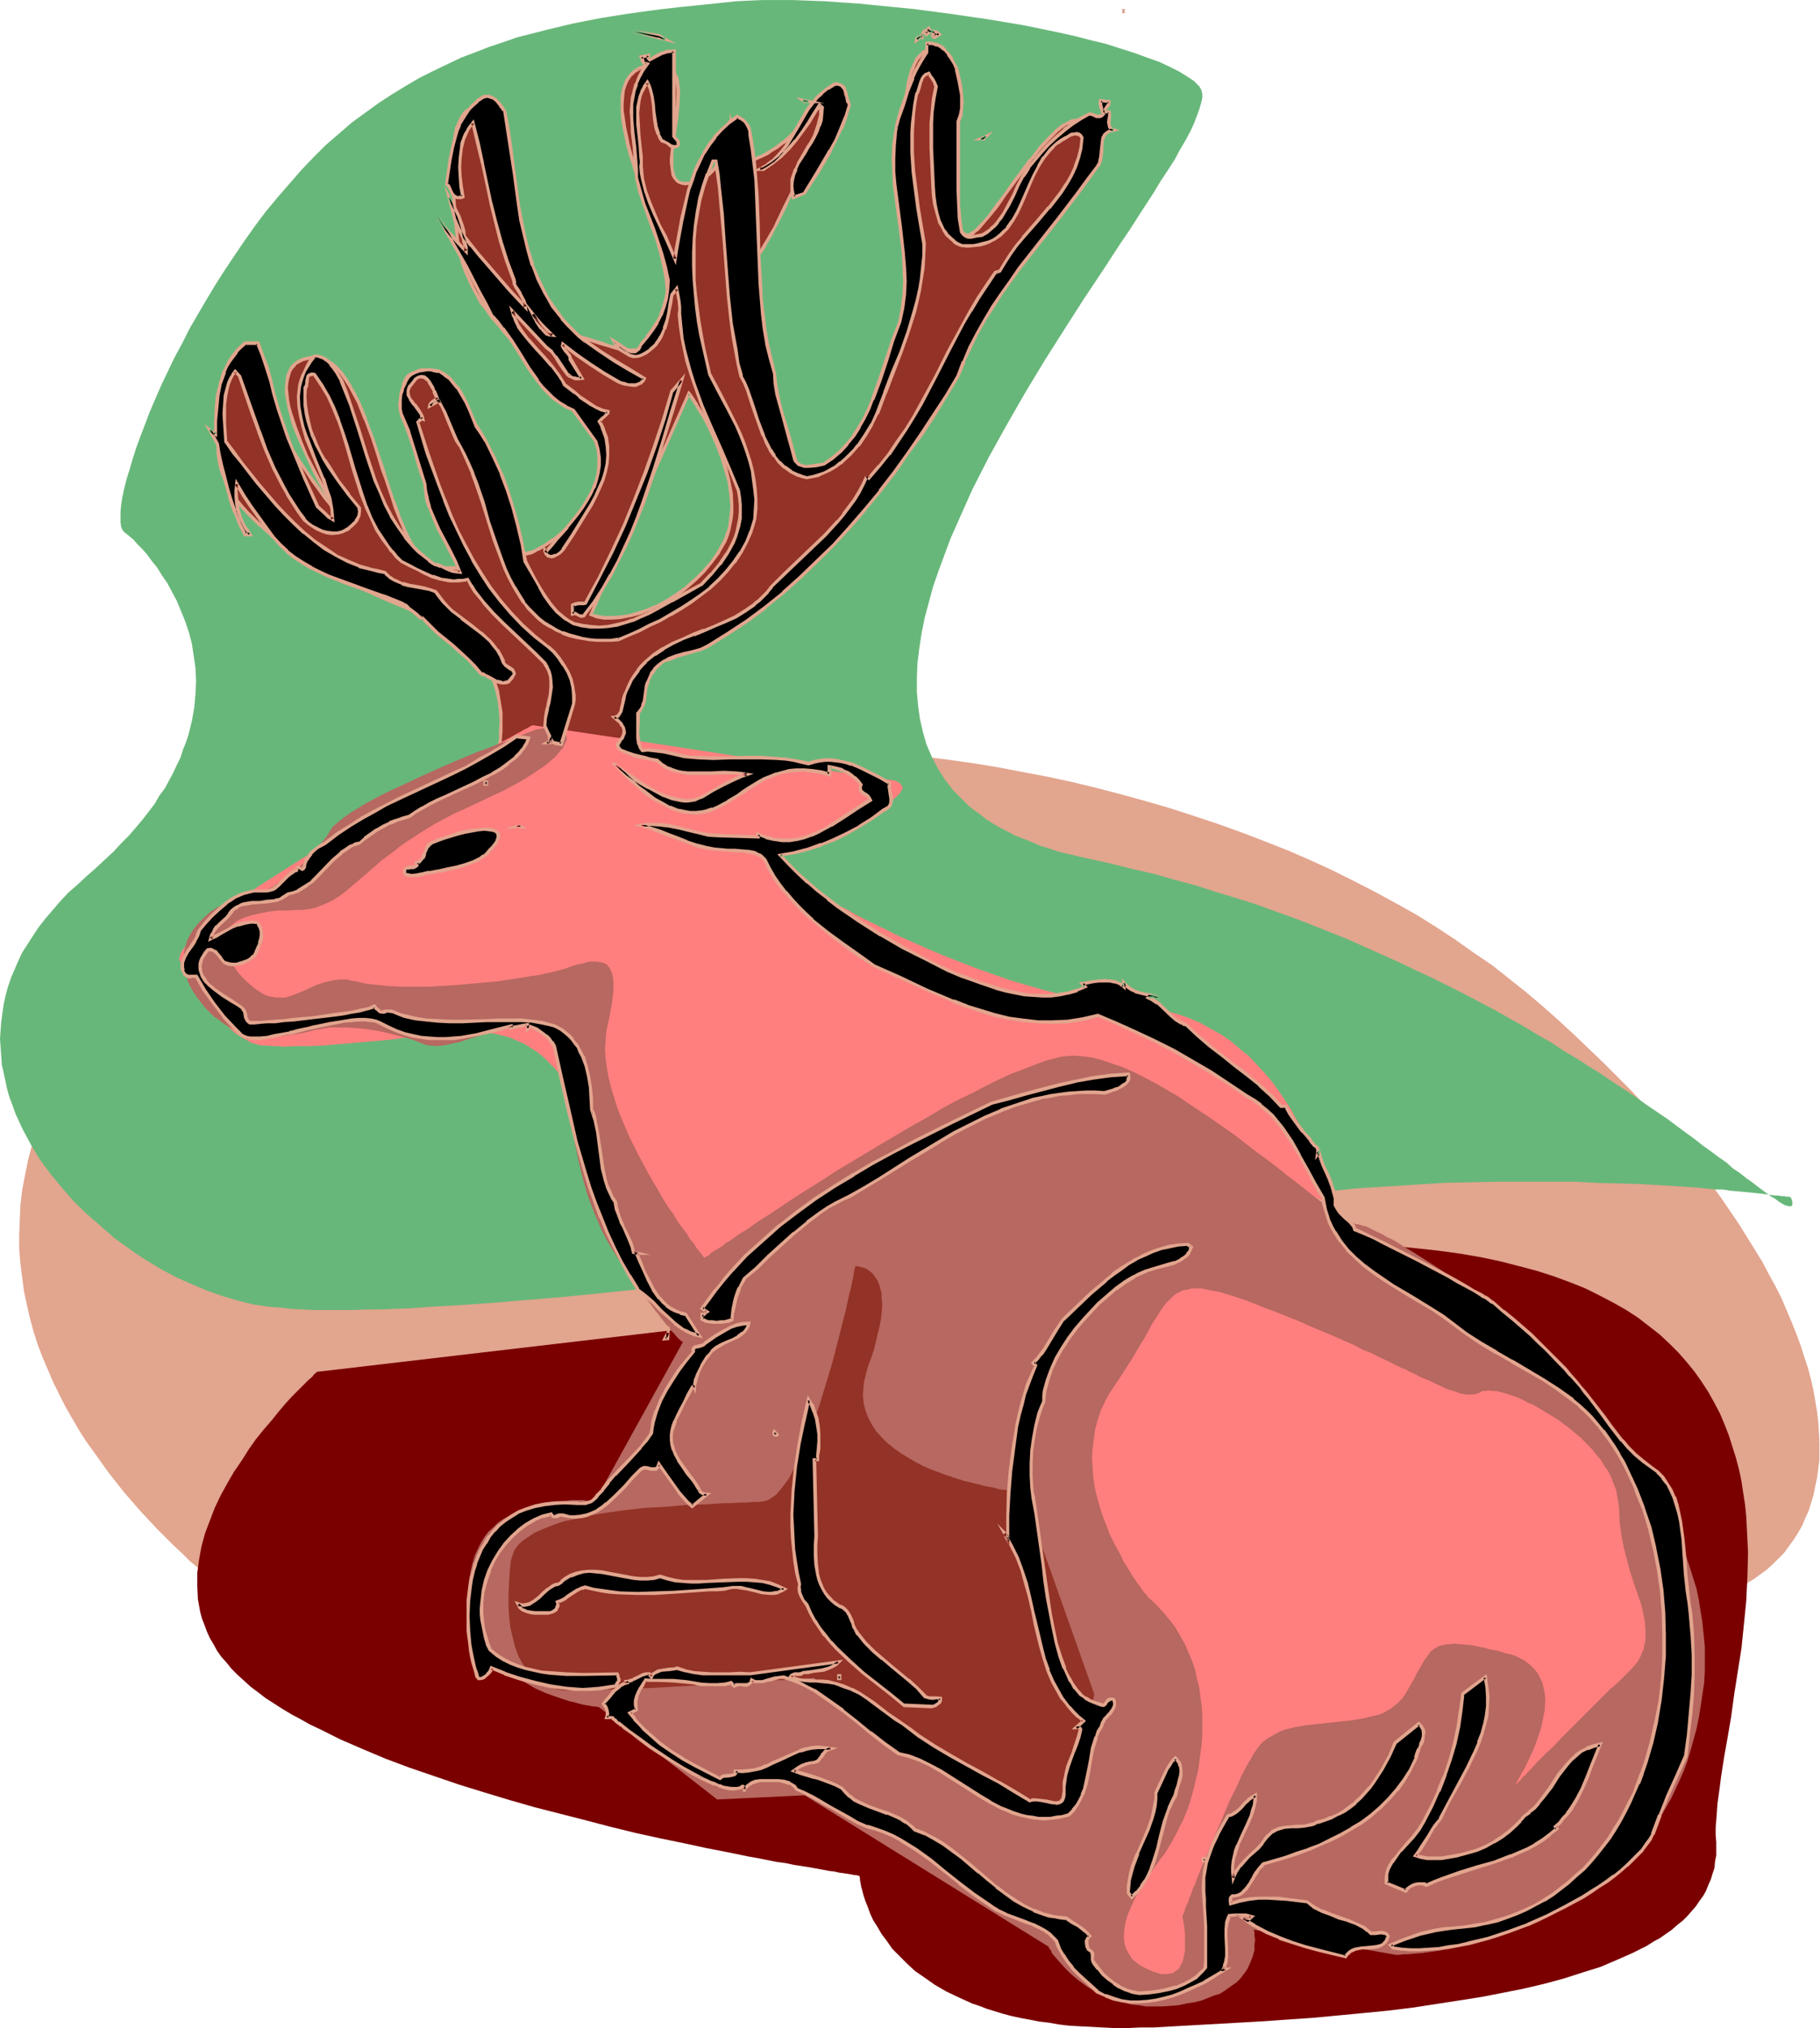 <svg xmlns="http://www.w3.org/2000/svg" fill-rule="evenodd" height="546.376" preserveAspectRatio="none" stroke-linecap="round" viewBox="0 0 3035 3381" width="490.455"><style>.brush1{fill:#e2a58e}.pen1{stroke:none}.brush4{fill:#933226}.brush5{fill:#ff7f7f}</style><path class="pen1 brush1" d="m479 2728-2-1-3-2-3-3-5-2-5-4-7-4-7-5-8-6-8-6-9-7-10-7-11-8-11-8-11-10-12-9-12-10-13-11-13-12-13-11-13-13-14-13-27-27-28-30-27-31-26-33-25-35-13-18-12-19-11-19-11-19-10-20-10-20-9-21-9-21-8-21-7-22-6-22-5-22-5-23-3-23-3-24-2-24v-24l1-24 1-25 3-25 5-26 5-25 7-26 9-27 10-26 11-26 13-27 14-28 16-27 18-28 19-27 22-28 22-28 24-27 25-26 26-24 28-24 28-22 29-22 30-21 31-20 32-19 33-17 34-17 34-16 36-15 36-14 36-13 37-13 38-11 38-11 40-9 39-9 40-8 41-7 40-6 41-5 42-5 42-3 42-2 42-2 43-2h42l43 1 43 1 43 2 43 3 43 4 43 5 42 5 43 6 43 7 42 8 42 8 42 9 41 10 42 11 40 11 41 12 40 13 39 13 39 14 39 15 38 15 37 16 37 17 36 18 35 18 35 19 34 19 32 20 32 21 31 22 31 21 29 23 29 23 27 23 27 24 25 23 25 24 24 23 23 23 23 23 21 23 21 22 20 23 19 22 19 23 17 22 17 22 16 22 15 22 15 22 13 21 13 21 13 21 11 21 11 20 10 20 9 21 8 19 8 20 7 19 6 19 6 18 5 19 4 18 3 17 3 18 2 16 1 17 1 17v31l-2 15-2 15-3 14-3 15-4 13-4 13-6 13-5 12-7 12-7 11-8 11-8 11-9 9-10 10-10 9-11 8-11 8-12 7-12 7-13 6-14 5-14 6-15 4-16 4-16 3-16 3-18 2-19 3-22 3-23 2-24 4-26 2-27 4-29 3-31 4-31 3-33 3-34 4-36 4-36 3-37 4-39 4-39 3-40 4-41 4-42 3-42 4-43 4-88 7-89 6-91 7-92 6-92 5-92 5-91 4-91 3-89 2-44 1-44 1h-126l-41-1-39-1-40-1-37-1-38-2-35-2-35-3-34-2-32-4-32-3-29-4-29-4-27-5-25-5-24-6-22-6-21-6-19-8-17-7z"/><path class="pen1" style="fill:#68b77a" d="M1868 2045h-4l-4 1-5 1-8 1-8 1-10 2-12 2-13 2-14 2-15 2-17 2-18 3-19 3-19 3-21 3-22 2-23 4-24 3-24 3-25 4-26 3-26 4-28 4-56 7-58 7-59 8-61 7-124 14-124 13-60 6-60 5-59 5-57 4-54 3-26 2-26 1-25 1h-23l-24 1h-64l-19-1-19-1-16-2-16-1-15-2-14-2-25-6-27-8-26-9-26-11-27-12-26-14-25-15-25-17-25-18-23-20-23-20-22-21-20-23-19-23-18-24-15-25-14-26-12-26-5-14-5-13-4-14-6-28-3-13-1-15-1-14-1-14 1-14 1-14 2-15 2-14 3-14 4-15 5-15 6-14 6-14 7-15 9-14 9-14 10-15 11-14 12-14 12-14 14-15 15-13 15-14 16-14 15-14 14-13 13-14 13-13 12-14 11-13 10-13 10-13 8-14 9-12 7-13 7-13 6-13 6-12 4-13 5-12 4-12 6-24 4-23 2-22 1-22-1-21-3-21-3-20-5-19-6-18-7-17-7-17-8-15-8-15-9-13-8-13-9-11-8-11-8-9-8-8-6-7-7-6-5-4-4-3-3-4-2-5-1-7v-18l1-11 2-13 3-14 4-16 5-16 5-17 6-19 7-19 8-21 8-21 9-21 10-23 11-23 11-23 13-24 12-24 14-24 14-24 15-25 16-25 16-24 17-25 17-24 18-24 19-23 20-23 20-23 20-21 21-21 22-19 22-19 22-16 22-16 23-15 23-14 22-13 24-12 23-11 23-11 24-9 23-9 24-8 23-8 24-6 23-6 46-11 46-9 44-7 43-6 42-5 40-4 38-4 19-2 21-1 23-1h49l27 1 27 1 29 2 29 2 30 3 61 6 61 8 62 9 30 5 30 5 29 6 29 6 27 6 27 7 25 6 25 8 22 7 22 8 20 7 17 8 16 8 13 8 12 8 5 5 4 4 3 5 2 7v7l-2 9-3 10-4 11-5 13-6 13-8 15-9 15-9 17-11 17-12 18-12 20-13 20-13 20-14 22-15 22-15 23-15 23-16 24-16 24-32 50-33 52-32 53-31 54-30 54-28 55-12 27-12 27-12 27-10 27-10 27-9 26-7 26-7 26-5 25-4 26-3 24-1 24v24l2 23 3 22 5 22 6 21 9 21 10 19 12 19 7 9 7 9 8 8 17 17 10 8 10 7 10 8 11 7 12 7 12 6 13 7 13 5 15 6 14 6 16 5 15 5 17 4 17 4 18 4 36 8 36 9 35 8 35 10 34 9 34 11 33 10 32 10 33 12 31 11 31 12 30 12 30 12 29 13 29 13 29 13 27 13 28 13 26 13 26 13 51 27 48 27 23 14 23 13 21 14 22 13 20 13 21 13 19 13 20 13 18 12 18 13 34 23 16 12 15 11 15 11 14 11 7 5 7 5 12 9 13 9 11 10 12 8 10 8 10 7 9 7 8 6 8 6 7 5 7 4 5 4 5 3 5 3 4 1 3 1h4l1-1 1-2v-4l-1-4-2-4-2-1h-5l-4-1h-4l-6-1h-5l-8-1-7-1-8-1-9-1-10-1-10-1-11-1-12-1-12-2h-13l-28-3-30-2-32-2-33-2-36-1-38-1-39-2h-127l-45 1-45 1-47 3-48 3-48 3-49 5-49 5-50 6-49 8-50 8-50 10-50 10-49 12z"/><path class="pen1" style="fill:#7a0000" d="M2322 2077 529 2287h-1l-1 2-2 1-2 2-2 3-7 6-8 8-9 9-10 10-11 12-11 13-12 15-13 15-13 16-12 17-12 19-13 19-11 19-11 20-10 21-8 21-8 21-6 22-4 22-3 22v22l1 22 2 11 2 11 3 11 4 10 4 11 5 11 6 10 6 11 7 10 9 10 8 10 10 10 11 10 11 10 12 9 13 10 14 9 14 9 15 9 15 8 16 9 17 8 34 17 37 16 38 16 40 15 41 14 41 14 42 13 43 13 42 12 43 11 43 11 42 11 41 10 41 9 39 8 37 8 36 7 34 7 17 3 15 3 15 3 15 2 14 3 13 2 13 2 11 2 11 2 10 2 9 1 9 2 8 1 6 1 6 1 5 1h3l3 1h2v1l1 2v4l1 5 1 6 2 7 2 8 3 9 4 10 4 11 5 11 7 11 7 12 9 12 9 13 12 12 12 12 14 13 16 11 17 12 19 11 21 10 22 10 12 4 13 5 13 4 13 4 15 4 14 3 16 3 15 3 17 2 17 3 17 2 18 1 19 1 19 1 20 1h21l21-1h22l89-5 89-5 87-6 43-4 42-4 41-4 41-5 39-6 39-6 38-6 36-7 35-7 34-8 33-9 31-10 29-9 28-12 25-11 24-12 11-7 11-6 10-7 10-7 9-8 9-7 8-8 7-8 7-8 6-9 6-8 5-9 4-10 4-9 3-10 3-9 1-11 2-10v-22l-1-12v-12l1-12 1-14 1-14 2-14 2-15 2-16 5-32 6-34 6-35 5-37 6-38 6-38 4-39 4-40 2-41 1-40-2-40-1-20-2-20-3-19-3-20-4-19-5-19-6-19-6-19-7-18-8-19-9-17-10-18-11-17-12-17-13-16-14-16-15-15-16-15-18-14-18-14-20-13-21-12-23-12-24-12-25-10-27-10-28-9-30-8-31-8-33-7-35-6-36-5-37-4-40-4z"/><path class="pen1 brush4" d="m986 1024 5 2 5 2 12 2h13l14-1 15-3 16-4 16-6 16-7 16-9 16-10 15-11 15-13 14-14 13-15 11-17 10-18 4-9 3-10 3-9 1-10 1-10v-10l-1-21-4-21-5-20-6-21-8-19-8-18-8-16-8-15-4-7-3-5-3-6-4-5-2-4-3-4-1-2-2-3-1-1-163 368zm-156 235v-1l1-1v-2l1-3v-4l1-5 1-5v-6l1-13 1-15-1-17-3-17-3-19-6-19-4-9-4-9-5-9-5-9-7-9-7-8-8-9-9-7-9-8-11-7-11-6-13-6-13-5-14-6-30-13-30-13-32-15-32-15-32-17-30-17-30-18-14-10-14-10-13-10-12-11-11-11-11-11-10-11-9-12-7-12-7-12-6-12-4-13-4-13-1-14v-13l1-15 2-13 2-14 2-12 2-12 2-12 2-10 2-10 2-9 2-9 2-7 2-8 2-6 2-6 3-5 1-4 2-4 3-3 2-2 2-1 2-1h3l1 1 3 2 2 3 2 3 2 4 3 4 2 6 2 6 2 8 2 8 3 8 5 19 7 19 9 20 10 20 11 19 11 19 12 19 12 18 11 16 11 15 10 14 5 6 4 6 4 5 4 4 3 4 2 3 2 3 2 1 1 2v-1l-2-2-2-3-3-5-3-6-4-6-5-8-5-8-5-9-6-10-11-22-11-23-11-24-9-24-4-12-4-12-2-11-2-11-2-11v-19l2-9 3-8 4-7 5-6 7-5 7-3 10-3h10l10 2 9 3 8 5 8 7 8 9 8 10 7 12 6 12 7 14 7 14 5 15 12 32 11 34 6 17 5 17 11 32 6 16 5 15 6 14 6 14 6 12 7 11 6 10 7 8 7 7 8 5 7 3 8 1h45l5 1h5l1 1-11 1-1-1-1-2-2-5-3-5-4-7-4-9-4-10-6-10-5-12-6-12-5-13-6-14-13-29-11-30-12-30-9-30-4-14-4-13-3-13-2-12-1-12-1-11 1-9 1-8 3-7 4-5 5-4 6-2 7-1 7 1 7 3 8 5 7 7 6 7 7 9 8 10 7 10 6 12 7 13 7 13 13 27 13 29 12 29 12 28 5 14 6 13 5 12 5 12 5 11 4 9 4 8 4 7 3 6 4 5 3 2 2 1h3l4-1 4-1 4-2 4-2 6-2 11-7 11-8 13-10 12-11 12-13 12-13 10-15 9-15 7-17 3-8 2-9 1-8 1-9 1-9-1-9-2-9-2-9-3-9-4-9-5-9-6-9-6-9-7-9-16-17-18-18-18-18-20-19-20-19-20-20-19-21-19-23-8-11-8-12-8-12-6-13-7-13-5-13-5-14-4-15-3-14-2-16-2-15-2-15-1-13-1-14v-13l-1-11-1-12v-40l1-8 1-9v-7l2-14 3-11 4-10 4-8 5-6 6-4 6-4 7-2h8l3 1 4 3 3 4 3 7 4 8 3 9 3 10 2 12 3 13 3 14 3 14 3 16 6 32 7 33 7 34 9 33 4 16 5 16 6 15 5 14 6 14 7 12 7 11 7 11 8 8 8 8 9 5 10 4 18 6 17 6 16 5 14 4 12 4 12 2 11 1h9l8-1 8-4 7-5 6-7 3-4 3-5 3-6 3-6 2-7 3-7 3-9 2-8 2-10 1-11v-11l-1-13-2-13-3-13-3-15-4-14-9-31-10-32-20-64-10-32-4-15-3-14-3-14-2-14-1-13-1-12 1-12 2-11 2-9 4-9 6-7 7-7 8-5 10-3 10-3h17l6 2 6 3 5 4 3 5 3 6 2 6 1 8 1 8v9l-1 19-2 20-3 20-2 19-2 19-1 9v8l1 7v7l2 6 2 5 3 4 4 3 5 2h12l6-2 11-3 9-5 9-7 7-7 7-8 5-10 4-8 4-9 3-9 2-8 2-7 1-7 1-4v-4l18 62h5l3-1 5-1 6-2 6-2 7-3 8-5 8-5 10-6 10-7 10-9 11-11 12-12 12-13 2-4 3-2 3-3 2-1 3-3h3l1 1 1 3v4l-1 5-1 7-2 8-3 8-3 10-4 10-4 12-9 23-11 25-11 25-12 24-11 23-5 11-6 10-5 9-5 8-4 7-4 6-3 5-4 3-2 4-2 5-2 7-2 8-1 10v11l-1 12v27l1 14 1 16 1 16 4 32 4 33 7 33 3 16 4 15 4 15 5 13 5 13 5 12 5 11 6 10 6 8 7 7 6 5 8 3 7 2 8-1 7-2 8-3 8-3 9-5 7-4 8-6 8-6 8-8 8-8 7-8 8-10 7-10 8-11 6-12 7-13 6-13 6-15 6-15 5-16 5-17 5-18 4-19 4-20 3-20 3-21 2-23 2-23v-25l1-25-1-26v-28l-2-28-1-14-1-13-1-26v-64l1-18 1-15 2-15 2-13 2-11 2-10 3-8 3-8 4-6 3-5 3-4 3-3 4-3 4-2 3-1h6l6 1 5 2 4 2 3 2 1 1v27l1 9v20l1 12 1 25 1 27 1 28 3 27 2 27 3 26 2 12 2 11 2 10 2 9 3 8 2 7 3 6 3 5 3 2 3 2h4l4-2 4-2 5-4 5-5 5-6 6-6 6-7 13-17 13-18 14-19 14-20 15-20 14-18 15-16 7-7 7-7 7-5 6-5 7-4 6-2 6-1h6l5 1 6 3 4 4 3 5 1 7v8l-1 8-2 9-3 10-4 10-4 12-6 12-6 12-7 12-15 26-17 26-18 26-17 24-18 24-8 10-8 11-7 9-7 8-6 8-6 7-5 5-4 4-4 4-2 2-2 2-3 4-4 6-4 8-3 4-3 5-5 11-8 13-7 14-8 15-9 16-10 17-11 18-11 19-11 20-12 20-13 20-14 21-14 22-29 42-31 43-16 20-17 21-17 20-17 19-18 19-19 17-18 17-19 16-19 14-20 13-18 12-18 11-15 9-14 9-13 7-11 6-11 5-9 5-8 3-7 4-7 2-5 2-5 1-4 1-3 1h-14l-3 2-4 2-4 5-3 3-4 4-4 5-5 6-5 5-5 6-3 6-4 6-5 11-3 11-1 10v10l1 8 2 9 2 7 4 6 3 6 3 5 3 4 2 2 2 2 1 1-3 12h-15l-6-1H883l-9 1h-29l-5 1h-4l-3 1h-2l-1 1z"/><path class="pen1 brush1" d="m982 1026 8 3 5 2 12 2h14l14-1 15-3h1l16-4 15-6h1l16-8 16-8h1l16-10 15-12 15-13 14-14 13-16 12-16v-1l10-17 4-10 3-10 2-10 2-10 1-10v-11l-1-21-4-20v-1l-5-20-6-20v-1l-8-19-8-18-8-16-8-15-4-7-4-6-3-5v-1l-3-4-3-5-2-3-2-3-3-4-3-3-166 375 6-1 163-368-4 1 2 3 2 3 2 3 3 5 3 5v-1l3 6 4 6 4 7v-1l8 15 8 17 8 18 7 19v-1l6 20 6 21v-1l3 21 2 21-1 10v-1l-1 10-1 10-2 10-4 9h1l-4 9-10 18-11 16-13 15-14 14-15 13h1l-16 11-15 10-16 9-17 7h1l-16 5-16 5h1l-15 2-15 1h1-13l-12-2h1l-5-1-5-2 1 3-6 1zm-153 230 4 3v-1 1l1-1v-3 1l1-4v-4l1-4v-5l1-6v-1l1-13v-32l-3-18-3-18-6-19v-1l-4-9-5-9-4-9v-1l-6-9-6-9h-1l-7-8-8-8-9-8v-1l-9-7-11-7h-1l-11-6-13-6-13-6-14-6-29-12-31-14-32-14-32-15-31-17-31-17-29-19-15-10-13-10-13-10v1l-12-11-11-11-11-11-10-11 1 1-10-12-7-12-7-12-6-13 1 1-5-13-3-13-1-13-1-13 1-14 2-14 2-13 2-13 2-12 2-11 2-11v1l3-10v-1l2-9v1l2-9 2-8 2-7 2-6 2-6 2-5 2-4 2-4-1 1 3-3 2-2-1 1 3-2-1 1 2-1h-1 3-2l2 1v-1l2 2 2 2h-1l3 3 4 9 3 5h-1l2 6 2 8 2 7 3 9 5 19 7 19h1l9 20 10 20 10 20 12 19 12 19 12 17 11 17 11 15 10 14 5 6 4 5 4 5 4 5 3 4 2 3 2 2 2 2 1 1 12 13-8-16-2-2h1l-2-3v-1l-3-4-4-6-4-7-4-7-5-8v-1l-6-9-5-10-11-21-12-23-10-24-9-24-4-12-4-12-3-11-2-11-1-10-1-10 1-9 2-9v1l2-8 4-7v1l5-6h-1l7-4 8-4-1 1 10-3h-1 10-1l10 1h-1l10 4h-1l9 5-1-1 8 7 8 9 7 10 7 11 7 13 7 13 6 15 6 15v-1l12 32 11 34 5 17 6 16 11 33 5 16 6 15 6 14 6 14 6 12 6 11v1l7 9 7 9 7 7h1l7 5 8 4 9 1h28-1 18-1 5l4 1h2l-2-1h1l1-4-11 1 3 2v-1l-2-3-2-4-6-13-4-8-5-10-5-10-5-12-6-12-6-14-6-13 1 16 6 13 6 12 5 12 5 11 5 9 4 9 6 12 2 5 2 2 1 3 18-3-5-4-3-1h1-21l-5-1h-28 1l-9-1h1l-8-3 1 1-7-6v1l-7-7v1l-7-9h1l-7-10v1l-6-11-6-12-6-14-6-14-5-15-6-15-11-33-5-17-6-17-11-33-12-32v-1l-6-15-6-14-7-14-7-12v-1l-7-11-7-10-1-1-8-9-8-7-9-5v-1l-10-3-10-2h-5l-6 1-9 2-9 4-7 5-6 6-4 8-3 8v1l-1 8-1 9v11l2 11 2 11v1l3 11 3 12 4 12 10 24 11 24 11 24 11 21 6 10 5 10v-1l5 8v1l5 7 4 7 3 6 3 4 2 3v1l2 2-1-1 1 1 4-3-1-1-2-2-2-2v-1l-2-3-4-4-3-4-3-5-5-6-5-5h1l-10-14-11-15-12-17-12-18-11-18-12-19-10-19-10-20-9-20-7-19-6-18-2-9-2-8-2-8-2-6h-1l-2-6-4-9-3-3-2-3-3-2-3-1h-6l-3 2-2 2-3 4-2 4-2 4-2 5h-1l-2 6-2 6-2 8-2 7-2 9-2 9-2 10v1l-2 10-2 11-2 12-2 13-2 13-2 14-1 14v15l2 13 3 14 4 12 1 1 5 12v1l7 12 8 12 9 12 10 11 11 11 11 11h1l12 11 13 10 13 10 14 10 30 18 31 18 32 16 32 16 31 14 31 13 30 13 14 6 13 6 13 5 11 7 10 7 10 7h-1l9 7 8 9 8 8h-1l6 8 6 9 5 9 4 10 3 9v-1l6 19 4 18 2 18v-1l1 17-1 15v13l-1 6-1 5v4l-1 4-1 3v9l1-7z"/><path class="pen1 brush1" d="m733 849-12-29-12-30-11-30-9-29-5-15-3-13-3-13-2-12-1-11-1-11v1l1-10 1-8v1l3-7v1l3-6-1 1 5-4v1l6-3h-1 7l7 1h-1l7 3 7 5v-1l7 6 6 8 8 8h-1l7 10 7 11v-1l7 12 7 13 7 13 13 28 13 28 12 30 12 28 5 13 6 13 5 13 4 11 5 11 5 9 4 9 3 7 4 6 4 4v1l3 3 4 1h4l4-1 4-1 4-2 5-3 5-2 11-7 12-8 12-10h1l12-11 12-13 12-13 10-15 9-15v-1l7-16 1-1 3-8 2-9 1-9 1-9v-18l-2-10-2-9-4-9-4-10-5-9-6-9-6-8-7-9-16-18-18-18-19-18-19-19-20-19-20-20-19-21-19-22h1l-9-12-8-12-7-12v1l-7-13-6-13-6-13h1l-6-14-4-14-3-15-2-15-1-15-2-15-1-14v1l-1-14-1-13v-11l-1-23v-29l1-8v-8l1-8 2-13 3-11 3-10 4-8v1l5-7v1l5-4 6-4v1l7-2 7-1h-1l3 2v-1l3 3-1-1 4 5 3 6 3 8v-1l3 9 3 11 3 12 3 13v-1l2 14 3 15 3 15 6 32 7 33 8 34v1l8 33 5 16 5 16 5 15 6 15 6 13 6 12v1l7 11 8 10v1l8 8 8 7 1 1 9 6 9 4h1l18 6 33 11 14 4 13 4 12 2 10 1h10l9-1 9-4 7-6 6-7h1l3-5 3-5 3-6 2-6h1l2-7 3-8 3-8 2-9 2-10 1-11v-12l-1-12-2-13-3-14-3-14-4-15-9-31-31-96-9-31-4-15-3-15-3-14-2-14-2-13v1-12l1-12 1-10 3-9 4-9v1l5-8v1l7-7-1 1 9-5h-12l-7 7-6 8-4 9-3 10-2 11v24l1 13 2 14 3 14 3 15 4 15 10 32 31 96 8 30 4 15 3 14 3 14 2 13 1 12v21l-2 10-3 8-3 9-2 7-3 7h1l-3 6-3 5-3 6v-1l-3 4-6 7-6 5-8 3h1l-8 2h-9l-10-2-12-2-12-3-14-5-33-10-19-6h1l-10-4h1l-9-6v1l-8-8-8-8-7-10-7-12v1l-6-12-6-14-6-14-5-15-5-15-4-17-9-33v1l-7-34-7-34-6-32-3-15-3-15-3-14-3-13-3-12-2-10-4-9v-1l-3-8-3-6-4-5-5-4-4-1-8 1h-1l-7 1-6 4h-1l-6 5-5 7-4 8-4 10h-1l-2 12-2 13-1 8-1 8v9l-1 9v20l1 23 1 11 1 13v14l2 14 1 14 2 16 2 15 3 15 4 15 5 14 6 13 6 13 7 13 7 13 9 11 8 12 19 22v1l19 21 20 20 20 19 20 19 18 18 18 18 16 17 7 9h-1l7 8 5 10 5 8 4 9v-1l3 10 2 9v-1l2 9 1 9-1 9v8l-2 9-2 8-3 9 1-1-7 17v-1l-10 16-10 14h1l-12 13-12 13-12 11-12 10v-1l-12 9-11 6-5 3-4 2-4 1-4 1-4 1h1-3 1-3 2l-3-2-4-4h1l-4-6-4-7-4-8-4-10-5-10-5-12-5-12-5-13-6-14-11-28-12-29-13-29-13-27-7-13-7-13-7-12-7-11-7-10h-1l-7-9-6-7-7-7h-1l-7-5-8-3-8-2-7 1-7 3-6 4-4 6-3 7-2 9v20l2 12 2 12 2 13v1l4 13 4 14 10 29 11 31 12 30 12 29 6 14-1-16z"/><path class="pen1 brush1" d="m1068 116 10-3 10-3 9-1h-1l8 1h-1l7 2-1-1 6 3h-1l5 4-1-1 4 5 3 6h-1l2 6 1 7 1 9v-1 9l-1 19v-1l-2 20-2 20-3 20-2 19-1 9v8l1 7 1 8 1 6 3 5 4 5 4 3 6 2 6 1 6-1h1l6-1 11-4 10-5 8-6 1-1 7-7 1-1 6-8 5-9 4-9 4-9h1l2-9 3-8 1-8 2-6v-5l1-3v-1h-6l19 64 4 1h1l2-1h4l5-2 6-1 6-3 7-3 8-4h1l8-6 9-5 10-8h1l10-9 11-11 12-12 12-13 3-4h-1l6-5h-1l2-1 4-2h-1l3-1h-3l2 1-1-1v11-1l-2 7-2 8-6 18-3 11v-1l-5 11h1l-10 24-10 24-11 26-12 24-11 23-5 11-6 10-5 9-5 8-4 7-4 6-4 4h1l-3 4-3 3-3 6-2 7-2 9v9l-1 11v1l-1 12v27l1 14v1l1 15 1 16 4 33 5 33 6 32v1l3 15 4 16 5 14 4 14 5 13v1l6 12 5 11 6 9 6 9 7 7 7 5 8 4 8 1h8l8-2 8-3h1l7-4 9-4 8-5 8-6 8-6 8-8 8-8 7-8v-1l8-9 8-11 7-11 7-12 6-12 7-14 6-14 6-16 5-16 5-17 5-18 4-19v-1l3-19 4-21 2-21 3-23 1-23 1-25v-51l-1-28-2-42-1-13-1-26v-64l1-18v1l1-16 2-15 1-12 3-12v1l2-10 3-9v1l3-8 3-6 3-5v1l3-4 3-3 4-3h-1l4-1h-1l3-1 6-1 6 2h-1l5 2v-1l4 2 3 2h-1l1 1-1-2v12h6l-1-14-1-1v-1l-3-2-4-2-6-2-7-1h-7l-3 2h-1l-4 1-3 3-1 1-3 3-4 4-3 5v1l-3 6-3 7-1 1-2 8-3 10-2 12-2 13-2 14-1 16-1 18v64l2 26v13l3 42 1 28v51l-1 25-2 23-2 22-3 21-3 21-4 20v-1l-4 19-4 18-5 17-6 16-6 15h1l-6 14-6 14-7 13-7 12v-1l-7 11-7 11-7 9-8 8-8 8-8 8h1l-8 6-8 5-8 5-8 4-8 4 1-1-8 3-8 2-7 1-7-2 1 1-7-3-7-6 1 1-7-7 1 1-7-9-5-9-6-11-5-12v1l-4-13-5-14-4-15-4-15-4-16-6-32-5-33-3-33-1-16-2-15v-53l1-11 1-9 2-9 2-6h-1l2-5 3-3h-1l4-3 4-5 4-6 4-7v-1l5-8 5-9 5-10 6-11 11-22 11-25 12-25 10-25 9-23h1l4-11v-1l4-10 6-19 2-7 1-7v-1l1-5v-5l-1-4-4-2-4 1-4 2v1l-2 1-6 6-3 3h1l-12 13-12 12-11 11-10 9v-1l-10 8-9 6-9 5h1l-8 4-7 3-6 2-6 2-4 1-4 1h1-5l3 2-24-81v21-1 3l-1 5-1 6-2 7-2 8-3 9h1l-4 9-5 8-5 9-6 8-7 7-8 6-9 5-10 4-6 1h-12 1l-5-2 1 1-4-3-3-4 1 1-3-5h1l-2-6v1l-1-7v-24l2-18 3-20 3-20 2-20 1-19v-9l-1-8-1-8-2-7h-1l-2-6v-1l-4-5-6-5-5-2-1-1-7-2h-8l-9 1-11 2-10 4-9 5h11z"/><path class="pen1 brush1" d="m1570 104 1 7v37l1 12 1 25 1 27 2 28 2 28 2 27 4 25 2 12 1 11 3 11v-1l1 9v1l3 8 3 8 3 5v1l3 5 3 3 4 2h5l5-2 5-3 4-4h1l5-5 5-6 6-7 6-7 13-16 13-19 14-19 15-20 14-19 14-18 15-16 7-7 7-7-1 1 7-6 7-5h-1l7-3 6-3h-1l6-1h6-1l6 2-1-1 5 3 4 4v-1l2 6v-1l1 7v-1 8-1 8l-2 10v-1l-3 10-4 11v-1l-5 12-5 12-7 11-6 13-16 25-16 26-18 26-18 25-17 23-8 11-8 10-7 9h-1l-7 9 1-1-6 8-6 7-5 5-12 12-3 4-4 6v1l-4 8v-1l-3 5-3 5-6 11-7 13-7 14-9 15-9 16v-1l-10 17v1l-10 18v-1l-11 19-11 20-13 20-13 21-13 21-14 21-29 43-31 42-16 21-17 20-17 20-17 19-18 19-19 17-18 17-19 16 1-1-20 15-19 13-19 12-17 10-15 10-15 8h1l-13 7-11 7-11 5-9 4-8 4-7 3-6 2-6 2-5 1h1l-4 1h-1l-3 1h-3 1-8l-4 1-3 1-4 3-8 8-4 5v-1l-4 5-5 6-5 5-1 1-4 6-4 6-3 6-6 11-2 11v1l-2 10v10l1 9 2 8 3 8 3 7 4 6 3 5 3 3v1l2 2 2 2 2 1-2-3-3 12 3-2h-15l-6-1H883l-9 1h-16l-7 1h-15l-4 1-3 1-1 7 6-3h-1 8l5-1h-1 13l8-1h193l4-15-3-2 1 1-2-2v-1l-2-2-2-3-3-5-4-6-3-6-2-7-2-8-1-9v1-10 1l1-11v1l3-11 5-11 3-6v1l4-6 4-6 5-6 5-5 4-5 4-5v1l7-8 4-2h-1l3-1h-1 11l3-1h4l4-1 5-1 5-2 6-3h1l7-3 8-4 9-5 11-5 11-6 13-7 15-8 15-10 17-10 19-12 19-13 20-15 19-16 18-17 19-17 17-19 18-19 17-20 17-21 16-21 32-42 29-43 14-21 13-21 13-21 12-20 12-19 11-19v-1l10-18 10-17 9-16 8-15 8-14 7-13 6-11 3-5v1l2-5 5-8 4-5 3-5-1 1 12-12 5-5 5-7 7-8 7-9h-1l8-9 8-10 9-11 17-23 18-25 17-25 17-27 15-25v-1l7-12 6-12 6-12 5-11v-1l4-10 3-10v-1l2-9 1-8v-8l-2-7-3-6-5-5-5-3-7-2h-6l-7 1-6 3-7 4h-1l-6 4-7 6-7 7-7 7-15 16v1l-14 18h-1l-14 19-15 20-13 19-14 18-12 17-6 7-6 7v-1l-5 6-5 5-5 4v-1l-4 3h1l-4 2 1-1h-4l1 1-3-2h1l-3-2-2-4-3-6-3-7-2-8v1l-2-9v-1l-2-10-2-11-2-12-3-25-2-27-3-28v1l-1-28-2-27-1-25v-12l-1-10v-34h-6z"/><path class="pen1 brush5" d="M299 1601h1v2l1 1 1 3 2 2 2 4 5 8 6 10 7 11 9 11 8 13 10 12 10 12 10 12 11 11 11 10 11 7 11 6 5 3 5 1 6 2 7 1h7l9 1h9l9 1 21-1h22l24-1 48-4 22-2 23-2 20-2 9-1 8-1 8-1 7-1h6l5-1h5l3-1h3l2-1h2l4-1 5-1 6-1 7-2 7-1 8-1h9l9-1h10l20 1 11 1 22 4 12 3 11 3 11 5 12 5 11 7 11 7 10 8 10 10 10 10 9 12 9 13 8 14 7 16 7 17 5 19 12 39 13 37 14 35 15 33 15 32 16 30 8 13 8 14 8 12 7 13 8 11 7 11 7 10 6 10 7 9 6 8 6 7 5 7 4 6 5 6 3 4 4 4 2 3 2 2 1 1v1l742-358 315 133-1-3-1-5-1-5-2-7-3-8-3-10-4-11-4-11-5-13-5-13-6-13-6-14-7-15-9-15-8-15-10-15-10-15-11-15-12-14-13-14-13-14-15-12-15-13-16-11-18-10-18-10-19-8-20-7-22-5-22-4-23-3-25-2-25-3-26-4-26-6-27-6-27-7-28-8-27-8-54-19-54-21-26-11-25-11-25-11-24-12-23-11-22-11-21-12-20-10-18-11-17-10-15-10-13-9-12-9-10-8-4-4-4-3-5-7-3-5-1-2v-4l2-2 1-1 3-1 6-2 7-2 7-2 9-3 9-4 9-3 20-8 22-8 21-9 21-9 20-10 19-10 15-9 7-5 6-4 5-5 4-4 2-4 2-3v-3l-2-3-2-3-5-3-6-2-7-1-407-63-188-28-1 1h-1l-2 1-3 2-4 2-4 2-5 3-6 3-7 4-7 4-8 4-8 4-9 6-9 5-20 11-22 12-24 13-24 14-26 15-27 15-27 16-56 33-55 34-27 17-27 17-25 16-25 16-22 16-22 16-19 14-9 7-8 7-8 7-8 6-7 6-6 6-5 6-4 5-4 5-3 5-3 5-1 4-1 3v4z"/><path class="pen1" style="fill:#b76860" d="M894 1216v1h-3l-4 2-6 2-7 3-8 3-10 3-10 5-12 4-12 5-13 5-14 5-29 12-30 13-31 14-30 14-28 13-14 7-13 7-13 7-11 7-10 6-10 7-8 6-7 6-6 5-4 6-6 10-8 10-8 10-8 10-18 18-10 9-9 7-10 8-11 6-9 7-11 5-10 4-9 4-10 2-10 2-9 2-11 4-11 5-11 6-11 7-10 9-10 10-9 11-7 12-3 6-2 7-2 6-1 7-1 8v7l1 8 1 8 3 8 2 9 4 8 5 9 6 9 7 9 7 9 7 7 8 8 8 5 7 6 8 5 8 4 7 4 16 5 16 3 15 1h15l15-1 14-2 14-2 14-3 12-3 12-2 11-2h28l18 1 19 2 18 3 18 4 19 5 18 5 18 7 5 2 5 1h6l6 1 12-1 14-3 14-3 15-5 31-9 15-4 15-4 15-2 14-1h13l5 1 6 1 6 3 5 2 4 4 4 4 4 5 3 6 4 6 2 7 3 8 2 9 3 9 2 10 4 21 3 23 4 25 5 26 5 26 6 28 7 29 8 28 11 29 12 28 7 14 8 14 8 13 9 14 9 12 8 12 8 11 7 10 7 10 7 9 6 8 5 7 6 7 4 6 5 6 4 5 4 4 3 5 6 6 4 5 4 4 3 3 2 1 1 1h1l-147 266h-5l-4-1h-5l-5-1h-21l-8 1-18 1-19 3-19 5-20 7-10 4-9 5-9 5-9 6-8 8-8 7-7 9-6 10-5 10-5 11-4 13-3 13-2 15v32l2 15 3 14 4 14 5 12 6 12 6 11 8 10 8 10 8 9 9 8 9 8 10 7 10 6 20 12 20 9 20 7 18 6 9 2 7 2 8 2 6 1 6 1 5 1h4l3 1h2l197 154 146-7 406 252 1 1v1l2 3 2 2 1 4 6 7 7 8 9 10 10 10 12 10 15 11 15 9 9 4 9 4 10 4 10 3 10 3 12 3 11 1 12 2h26l14-1 14-1 14-3 13-2 12-3 10-4 10-4 10-3 8-5 7-5 7-5 6-4 6-6 4-5 8-11 5-11 4-10 3-11v-9l1-8-1-7v-5l-1-4v-1l237 42h6l6-1h8l10-1 13-1 14-2 15-2 17-3 19-4 19-4 20-5 21-6 22-8 22-8 23-9 22-11 23-13 23-13 22-15 22-17 21-18 20-20 20-22 9-12 9-12 9-13 8-13 8-14 8-14 14-30 7-16 6-16 5-17 5-18 5-18 4-19 3-19 3-20 3-20 1-20v-40l-2-20-2-20-3-19-3-19-4-19-6-19-6-19-6-18-7-18-7-19-9-18-8-17-19-35-21-34-22-33-24-32-25-30-26-30-26-28-27-27-28-26-27-25-27-23-27-22-27-20-25-19-25-18-23-15-11-7-11-7-10-6-10-6-9-6-9-5-9-4-8-5-7-3-6-3-6-3-6-3-4-1-4-1-3-1-3-1h-4l-6-3-8-4-9-6-10-6-11-8-12-9-13-10-14-11-15-12-16-12-16-13-17-13-18-13-36-28-37-26-39-26-19-13-19-11-19-11-19-10-18-9-18-8-18-6-17-6-16-4-16-2-15-1-15 1-7 1-7 2-16 4-19 7-18 7-21 8-22 10-22 11-23 12-25 12-24 13-25 15-25 14-51 30-50 30-25 15-23 15-24 15-22 14-21 14-21 14-19 12-17 12-16 10-14 10-7 4-6 5-5 3-6 4-4 2-4 3-3 3-3 2-3 1-1 1-1 1-1-1-2-2-2-3-4-5-4-5-5-8-6-7-6-10-7-9-8-11-7-12-9-12-8-13-8-14-17-29-16-30-16-32-14-33-6-16-5-16-5-16-4-17-3-16-2-15-1-16 1-15 1-14 3-14 3-13 2-12 2-11 1-10 1-9v-16l-1-6-1-6-2-4-2-5-3-3-2-3-4-2-3-1-4-1-8-1h-10l-10 3-11 2-23 8-24 6-6 1-7 2-15 2-17 3-20 3-20 3-22 2-23 2-22 2-47 3h-45l-22-1-20-2-18-2-9-2-8-2-8-1-7-2h-14l-13 2-12 3-12 4-11 5-11 5-10 4-10 4-10 3h-16l-5-1-6-1-6-2-6-3-6-4-6-4-7-6-7-6-7-7-7-8-5-7-5-7-5-7-3-7-2-6-2-5-2-6v-10l1-5 1-4 3-5 2-4 3-3 4-3 9-7 11-5 12-4 13-3 15-3 16-2h16l17-1h8l8-1 7-1 8-2 13-5 13-6 13-8 13-10 13-11 14-12 15-13 16-14 19-14 10-8 11-8 11-7 12-8 13-8 13-8 15-8 15-8 16-7 17-8 17-8 17-8 15-7 13-7 13-7 12-7 11-7 9-6 9-6 8-6 7-6 6-5 5-6 4-5 4-4 2-5 2-4 2-4v-6l-1-3-2-3-2-2-3-2-4-1-3-2h-5l-5-1h-12l-6 1-8 1z"/><path class="pen1 brush5" d="M1916 2664h-1l-1-2-2-3-4-4-3-4-4-6-5-7-5-7-5-8-6-10-6-9-5-11-6-11-6-11-6-12-5-13-5-13-5-14-4-14-4-14-3-15-2-15-1-15-1-15 1-16 2-15 2-16 4-15 5-16 7-15 8-15 10-15 10-15 9-14 9-14 7-12 7-12 7-11 6-11 5-10 6-9 5-8 5-8 5-7 5-6 5-5 5-5 5-4 6-3 6-3 7-1 7-2h17l9 2 10 2 11 2 13 4 13 4 15 5 16 6 17 7 19 7 20 8 20 8 20 9 19 8 17 7 18 8 16 7 15 8 15 6 14 7 13 6 12 6 12 6 6 2 5 3 11 5 9 5 10 4 9 4 15 7 8 4 6 2 7 2 11 4 10 2h9l8-1 7-3 3-2h5l5-1 7 1h6l8 2 8 2 8 3 10 3 9 4 9 5 10 4 20 12 20 12 20 15 19 16 17 17 8 10 8 9 6 10 7 10 5 10 4 11 4 10 2 11 2 11 1 11 1 22 3 21 4 21 5 19 5 19 6 19 6 17 3 9 3 8 4 16 3 16 1 16v15l-2 7-1 7-3 7-3 7-4 7-5 6-6 7-7 7-14 14-16 14-31 31-32 32-15 15-14 15-14 13-13 13-11 12-5 5-4 5-5 4-3 4-4 4-2 2-3 2-1 2-1 1v1-1l1-1 2-3 2-4 2-4 3-5 3-6 4-6 7-15 8-17 7-18 6-19 4-19 2-10 1-19-1-9-2-9-2-9-4-8-4-8-6-7-7-7-8-6-9-5-11-5-13-3-12-4-12-2-11-3-10-2-9-2-9-1-15-1-6-1-6 1h-6l-5 1-9 2-7 4-7 5-5 7-6 8-5 9-6 10-6 12-7 12-8 14-5 7-6 6-6 5-6 5-7 4-7 4-8 3-9 2-17 4-18 3-37 4-19 2-19 2-18 3-17 4-8 3-8 4-7 4-7 4-7 5-6 6-5 7-5 7-5 9-5 8-10 19-9 20-11 22-19 45-10 23-9 22-9 21-8 20-3 9-4 8-3 9-3 7-2 7-3 6-2 5-1 5-2 3-1 3v3l1 4 1 6 1 7 1 9v29l-2 10-2 9-4 7-2 4-3 2-4 3-3 2-5 1-4 1h-11l-6-2-7-2-7-3-6-3-6-3-5-3-5-4-5-4-3-4-3-5-5-9-3-10-1-11 1-12 2-12 4-13 6-14 7-15 9-15 10-16 11-16 12-17 7-9 6-10 6-10 6-11 6-12 6-12 5-12 5-13 8-28 3-14 4-15 2-15 2-15 2-15 1-15v-31l-1-16-2-15-2-16-4-15-3-15-5-15-6-14-6-14-8-14-8-14-10-13-10-12-12-13-12-11z"/><path class="pen1 brush4" d="m1825 2825-119-336h-1l-3-1h-4l-6-1-7-1-8-2-10-1-10-3-12-2-12-3-12-3-13-3-28-9-27-10-14-6-13-7-12-7-13-8-11-8-11-9-9-9-9-10-7-11-6-11-5-13-3-13-1-13 1-15 1-7 2-8 2-8 2-8 6-16 5-15 3-13 3-13 3-12 2-11 1-10 1-10v-8l-1-8v-7l-2-7-1-5-2-5-2-5-3-4-5-7-6-5-5-3-6-2-4-1-4-1h-4v2l-1 3-1 5-1 7-2 9-2 10-3 12-3 13-3 14-4 15-4 16-4 16-9 35-11 37-11 36-12 35-6 17-7 16-6 15-7 15-7 13-6 12-8 11-7 9-7 8-7 5-7 4-7 2-8 1h-10l-10 1h-12l-13 1h-14l-14 1-16 1-32 1-34 3-36 2-35 4-35 5-16 3-17 3-15 4-15 3-15 5-13 5-12 5-11 5-10 7-9 6-7 7-6 8-3 8-3 9-2 19-1 19-1 19v19l1 18 2 18 4 17 4 16 6 16 8 14 8 12 11 10 6 4 6 5 6 3 7 3 16 4 8 1h42l13-1h14l14-1h16l15-1 33-1 34-2 68-4 33-2 31-2 15-1 13-1 13-1h12l11-1 9-1h9l7-1h10l3-1h1l1 1 1 1 2 1 4 3 7 4 8 5 9 5 11 7 12 7 13 8 14 8 15 10 16 9 32 19 35 21 34 20 35 19 16 10 16 9 16 8 15 8 14 8 13 6 12 6 11 5 9 4 8 3 7 1 5 1h4l4-2 3-3 4-3 4-4 3-5 4-6 3-7 7-14 6-16 6-17 6-17 5-18 4-17 4-16 3-14 2-7 1-6 1-5 1-4 1-3v-3l1-2z"/><path class="pen1" d="M2007 3102h3v-3h-3v3zM1873 20h1v-3h-1v3zm-306 37-9 5h-1l-1-2v-5l-1-2h-4l-6 4-1-1-1-2 1-2 4-5 2 3 2 2 4 1h4l3 1 4 3zm-458 9-51-13 41 7 10 6zm429-4h-3l-2 1-2 2-2 2v-2l1-2 6-3 1-1 1-2v5zm57 53 5 22 2 11 2 11v22l-2 11-4 11v114l1 23 1 23 3 24 3 4 4 3 4 1h5l10-1 8-2 8-5 7-5 7-6 5-6 5-7 5-7 8-15 8-16 8-16 8-15 4-7 5-7 11-14 11-13 12-13 13-12 13-11 13-11 15-9 14-7h3l3 1 6 3h6l2-1 3-3-2-6-1-3-1-2-1-6v-6l15 2v3l-2 3-2 3-2 3-1 2v3h1l3 1h3v8l-1 9 1 4v4l3 3 2 1 2 1-5 1-4 2-4 3-2 3-2 3-1 4-2 9v9l-1 10-2 9-2 4-2 4-16 21-15 21-33 42-33 43-32 42-16 21-15 22-15 22-13 22-13 23-11 22-11 24-9 24-20 33-20 32-22 32-22 32-23 31-23 31-25 31-26 30-26 28-28 28-28 27-29 26-30 24-30 23-32 22-33 20-12 5-14 4-14 4-14 4-14 5-5 3-6 4-6 5-5 5-4 7-4 7-3 8-2 7-2 8v8l-2 7-2 8-3 7-2 3-3 3v15l-1 17 1 9 1 8 2 7 2 4 2 2 9-1 9 1 18 2 18 4 17 4 11 1 12 1 25 1h26l27-1h27l27 1 13 1 13 2 13 3 12 3 10-3 9-2 9-1h9l9 1 9 1 8 2 9 3 16 6 16 8 16 9 15 8v13l2 6 1 7v6l-1 5-2 2-2 3-4 2-4 2-20 14-20 13-21 11-21 10-21 9-22 7-23 6-24 5 15 16 15 15 16 14 17 14 16 13 18 13 35 24 36 23 36 21 38 20 37 19 26 10 29 10 29 10 14 4 15 3 15 3 15 1 15 1h15l14-2 15-3 14-4 14-6-5-5 18-3 10-2h18l8 2 8 3 4 2 3 3v-7l3 4 3 3 6 5 7 3 8 2 9 2 8 2 7 2 7 2h-5l-4-2h-5l-2 1-1 1 8 4 8 5 15 14 7 7 7 7 8 5 5 2 5 1 19 19 21 17 21 16 21 17 21 16 19 16 19 17 18 19h7l3 6 4 6 5 7 5 7 11 15 13 14 2 4 3 3 2 3 3 2 1 2 1 2 1 4-1 5 2-3 3 10 4 11 5 10 5 12 5 11 3 11 3 11v11l3 7 4 5 10 10 5 4 5 5 3 5 2 5 16 6 16 8 17 8 18 9 36 19 36 18 17 10 16 8 14 9 13 7 11 6 5 3 4 3 4 2 6 4 1 1 18 15 16 13 15 13 15 13 13 13 12 12 11 11 11 11 10 10 9 11 9 9 7 10 8 9 7 9 13 16 11 15 10 15 11 13 10 12 10 12 12 12 12 10 15 11 10 8 9 9 7 10 6 11 6 12 4 13 4 14 2 13 4 30 3 29 2 30 3 28 3 18 2 19 3 34 1 34v34l-1 33-3 33-4 34-4 36-15 32-14 33-14 33-12 32-5 9-5 8-7 9-8 8-9 9-9 9-11 9-11 9-12 8-12 9-14 9-14 8-29 17-31 15-32 14-32 13-33 11-34 8-17 3-16 3-16 3-16 1h-45l-14-2-5-5 12-6 13-5 25-8 12-3 13-3 14-2 14-1 19-2 19-3 18-4 18-4 17-6 16-5 16-8 15-7 15-8 14-9 14-10 13-11 12-11 13-11 11-12 11-13 10-13 10-14 10-14 8-15 9-15 8-15 7-16 7-16 6-17 6-17 5-17 5-17 8-35 7-36 3-36 3-37v-36l-1-37-3-36-5-36-7-35-8-34-11-33-12-31-6-15-7-15-8-14-8-14-8-14-9-12-9-13-9-11-10-12-10-10-11-10-11-9-24-18-25-16-52-31-26-14-25-16-25-16-23-17-15-11-17-11-33-21-34-20-17-11-16-11-15-11-14-13-14-13-11-14-11-16-4-9-4-9-3-9-4-10-2-9-2-11-13-23-13-24-13-24-14-23-14-22-9-11-8-10-10-9-10-8-11-8-12-7-29-21-31-20-30-18-32-17-31-16-32-16-31-14-32-13-13 3-13 3-25 4-25 1h-25l-24-3-24-4-23-5-24-7-23-7-22-9-45-19-44-20-43-20-26-18-26-18-26-20-25-21-13-11-11-11-11-12-10-12-10-13-9-13-8-14-7-14-4-3-3-3-5-3-4-2-11-2-11-1-12-1-12-1h-11l-11-2-16-2-16-4-15-5-15-6-15-6-15-6-15-6-16-4 8-1 8-1 16 1 16 2 16 4 16 4 17 4 16 3 16 1 66 3v-5l14 5 13 3 13 2h13l12-2 12-2 12-4 11-5 11-6 11-6 22-14 22-14 21-14-2-4-2-3-4-3-3-2-3-2-2-3-1-4 1-2 1-3-5-6-6-6-6-5-7-4-7-3-7-2-7-2-8-2v13l-15-4-14-2-13-1h-13l-12 1-11 3-10 2-11 4-9 5-10 5-17 10-9 6-9 6-16 11-17 9-9 3-9 3-9 2-10 1h-10l-10-2-11-3-12-4-12-6-13-8-14-10-7-5-8-7-7-6-8-7-8-8-9-9-2-2-2-2-1-1 3 2 3 2 3 2 3 3 9 6 10 7 11 8 13 8 13 7 14 6 13 5 13 3 7 1h13l6-2 5-2 6-3 18-10 19-11 18-9 10-4 10-3-9-1-10-2h-20l-20 1h-40l-9-1-10-2-9-3-8-4-8-5-7-6-12-3-10-2-9-2-8-2-6-3-6-2-5-1-3-2-3-2-2-1-1-2-1-2v-3l2-4 3-3 2-4 3-4 1-5-1-5v-3l-2-3-2-3-3-3-4-4-5-4h3l2-2 2-1 2-2 2-5 2-7 1-6 2-7 2-7 2-6 4-10 5-9 6-9 5-8 6-7 7-7 14-12 15-9 16-9 17-8 18-7 17-7 18-7 17-7 17-9 17-10 15-11 8-6 14-14 6-8 23-23 22-21 23-22 22-21 21-23 10-12 9-11 9-13 7-12 8-14 6-13-3-3 6 6 17-20 16-20 15-20 14-21 13-22 12-21 24-45 23-44 23-44 12-22 13-21 14-22 15-21 8-2 8-15 9-14 10-14 11-13 22-25 21-25 11-13 9-13 10-13 7-14 7-15 6-15 4-16 2-18-3-3-3-2-4-1h-4l-3 1-4 2-6 3-8 5-6 4-7 6-6 6-10 13-9 14-8 15-7 16-13 31-8 15-7 14-10 13-5 5-5 5-6 5-7 4-7 3-8 3-8 2-9 1-10 1-11-1-6-3-6-4-5-4-5-5-5-5-3-6-6-13-5-13-3-15-2-15-1-14-1-22-1-22-1-21v-41l1-21 3-20 4-21-2-6-3-5-4-5-4-6-5 2-3 4-3 4-2 5-2 10-2 5-2 5-3 16-2 16-2 16-1 16v33l2 31 4 32 4 30 5 30 5 29v20l-2 20-2 19-4 18-3 18-5 18-10 34-13 34-13 34-13 33-13 35-9 18-11 18-12 17-6 8-8 8-7 7-8 7-9 6-9 5-9 5-9 4-11 3-10 2-7-2-7-3-12-6-11-7-9-9-8-9-7-11-6-11-5-13-10-25-8-26-9-25-5-12-5-11-5-21-4-22-4-22-3-23-5-46-4-45-4-47-3-45-4-44-3-21-3-22h-5l-9 21-7 21-6 21-4 22-3 22-2 23-1 22v23l1 23 2 23 2 23 3 23 4 22 4 23 10 43 16 28 15 29 14 28 7 15 6 15 5 15 4 15 4 15 3 16 2 16 1 16v17l-2 17-2 10-4 9-7 19-10 17-11 16-12 15-13 14-15 14-15 12-17 12-16 10-18 11-17 9-18 9-17 8-18 8-17 7-12 1-12 1-12-1h-11l-12-2-12-3-11-3-11-4-10-5-10-5-10-6-10-8-8-8-9-9-8-10-7-10-8-15-8-15-7-15-7-16-11-31-10-32-10-33-11-32-6-16-6-15-7-16-8-15-5-8-5-9-7-19-9-20-4-9-5-9-15 8v-2l1-2 4-4 4-3h3l-3-9-2-5-2-5-3-5-3-5-4-5-5-3-4-1h-4l-3 2-3 2-5 6-2 3-2 3-2 4-2 3v4l1 3 3 7 4 6 3 4 3 3 5 6 4 8 1 3 1 4h-3l-2 1-1 2-2 2 16 52 18 52 10 26 11 25 11 25 12 25 13 24 14 23 15 23 17 22 18 21 19 20 21 19 22 17 10 9 9 11 8 11 6 12 5 12 4 13 1 14v6l-1 8-20 67-4-1-5-1-5-2-2-2-1-2-2 2v4h-6l2-2 2-1 2-2v-4l-1-3-4-8-3-8v-13l3-13 1-7 2-6 2-13 2-14-1-13-1-6-2-7-2-6-4-7-17-17-18-16-35-34-17-17-16-18-14-19-7-9-5-10-8 1-8 1-7 1-8-1-14-3-14-4-13-5-13-7-13-7-13-6-8-8-7-9-7-8-7-9-11-19-10-19-8-20-8-20-13-41-12-42-6-20-8-20-7-20-10-20-10-18-13-19h-5l-4 1-1 3-2 3v8l-1 4-2 4-1 14 1 14 2 14 3 14 3 13 5 13 6 12 6 13 7 12 7 12 16 23 17 23 18 23 1 6-2 7-2 6-4 5-5 5-5 4-5 4-5 3-9 2h-9l-9-1-8-3-8-3-8-5-7-5-7-6-10-14-9-14-8-14-8-14-15-30-13-30-12-30-11-31-21-62-8-8-4 6-3 6-3 7-3 7-3 14-1 15-1 16 1 16 2 31 13 17 13 17 28 36 29 34 15 16 16 16 16 15 17 14 18 13 18 11 19 9 20 9 21 6 11 2 11 2 4 5 5 4 5 3 5 3 10 4 11 3 11 2 12 2 11 2 11 4 6 9 6 8 7 7 7 8 16 12 17 13 16 12 15 14 6 7 6 8 5 8 5 10v2l1 2 3 3 8 5 4 3 2 3v4l-1 2-1 3-3 3-3 3-3 2-3 1h-7l-7-2-7-4-7-3-7-4-3-1-3-1-11-13-11-11-13-12-12-11-26-21-12-12-12-12h-2l-2-2-2-1-2-2-5-4-11-9-6-4-6-4-30-11-30-11-31-11-30-12-15-6-14-7-14-9-13-8-13-11-12-11-12-13-10-14-14-19-12-18-12-18-12-20-1 11v12l1 11 2 11 4 11 4 10 5 10 7 9h-8l-9-18-8-19-7-20-6-19-5-20-5-19-4-19-3-17-12-24 10 8v-22l1-21 2-21 4-21 7-19 4-9 5-9 5-8 6-8 7-7 8-7h21l7 20 8 21 7 22 5 21 6 25 8 24 9 23 9 24 20 46 20 46 13 12 6 6 7 4-2-17-3-17-5-17-6-17-14-34-14-35-5-17-5-16-2-18-1-17 1-8 1-9 2-8 2-9 4-8 4-8 6-9 6-8h9l7 3 7 5 5 5 5 7 4 7 8 13 8 20 8 21 13 42 13 42 15 42 8 20 9 20 9 19 12 18 12 18 14 16 8 8 9 7 8 7 9 7 6 1 5 2 10 5 10 3 6 2h6l-8-18-8-17-10-18-9-18-8-19-8-18-3-10-2-10-2-10v-10l-10-28-9-30-9-28-6-15-6-13-2-9v-17l2-8 2-9 3-8 4-7 4-7 5-4 6-2 6-3 7-1h13l6 1 7 1 6 3 6 4 6 5 4 5 9 11 8 11 6 13 6 13 11 25 8 13 8 13 14 27 12 27 11 29 9 29 8 29 6 30 6 30 16 29 8 14 9 15 9 13 11 13 6 5 7 5 7 5 7 4 15 4 15 2 14 1 14-2 14-2 13-3 14-5 13-5 14-6 13-7 25-14 25-15 26-14 15-16 14-17 7-8 6-9 5-9 4-10 4-9 4-10 2-10 2-11 1-11v-11l-2-11-2-13-14-36-15-35-16-36-15-35-14-37-6-18-5-19-4-19-4-19-3-20-2-20 1-6v-5l-2-11-2-10-1-11-8 10-3 15-3 14-3 14-4 14-6 13-4 6-3 6-5 5-6 5-6 4-7 4-5 3h-11l-5-2-10-5-9-6-7-12 5 3 6 4 6 4 7 4 5 2h6l3-2 3-2 2-3 2-5 10-12 9-11 7-13 7-13 5-13 4-15 2-14 1-16-5-23-6-21-6-21-8-21-15-42-7-20-6-22v-13l-1-13-2-25-3-25-2-24v-23l2-11 2-12 4-11 5-11 6-11 8-11-4-1-2-1-1-1-1-1-1-4-1-2-1-2 13-3v2l-1 2 1 2 1 2 10-6 9-4 11-4 5-1h6v142l3 4 3 3 1 4v4l-4 2-3 1-3-1-4-2-3-2-3-2-3-2-4-1-3-6-3-5-4-12-2-13-1-13-2-13-2-12-3-13-2-5-2-6-6 8-4 7-3 9-2 8-1 9-1 10 1 18 1 19 3 19 1 17v17l1 10 2 10 4 21 7 19 8 19 9 19 9 18 9 19 8 19 2-16 3-17 6-33 7-33 5-17 5-16 6-15 6-15 8-15 9-14 9-13 11-12 13-12 13-10 4 2 5 3 4 4 3 3 3 4 2 5v5l1 4 4 25 3 25 2 26 2 24 2 51 1 49 3 50 1 25 3 24 3 25 4 25 6 25 6 24 2 17 3 18 5 18 4 19 11 36 5 18 5 19 2 3 2 2 3 2 3 2 5 2h7l13-2 13-2 15-11 13-11 11-12 11-14 9-14 8-15 7-15 7-16 12-32 11-33 10-33 12-32 5-22 3-23 1-22-1-23-1-23-6-46-3-23-6-45-2-23v-22l1-23 3-22 2-11 2-11 4-11 4-11 7-23 9-23 5-11 5-10 7-11 6-10V72h5l5 1 8 2 7 4 6 5 6 6 5 8 4 8 4 9zm-178 60-3-5-2-6-1-6-1-6-3-5-3-4-3-2h-3l-3-1-4 1-11 6-9 8-9 8-7 9-7 10-7 9-12 21-11 21-7 9-7 10-8 9-8 8-10 7-11 6h6l15-10 14-11 13-13 12-14 11-15 10-15 10-15 8-14 5 4-1 11-1 10-3 10-4 9-5 10-5 9-5 8-6 9-10 18-4 9-4 9-2 9-1 9 1 10 2 10 19-6 22-36 21-36 9-18 9-19 7-19 7-20zm-575 10-4-4-3-5-8-9-5-4-5-2-6-1-3 1-4 1-8 7-8 7-6 7-6 8-6 8-4 9-3 10-4 9-4 19-4 20-7 41 4 2 2 4 2 5 2 5 3 3 3 3 2 1h3l3-1 4-1-3-16-2-16v-34l2-16 2-8 3-7 2-8 4-6 4-6 5-6 8 34 7 33 15 66 8 32 8 33 10 32 12 32 1 6 2 6 7 11 6 11 2 5 1 6-26-28-26-30-26-30-12-15-12-15-1-8-2-9-6-16-7-16-9-16 10 37 5 14 6 13 3 7 2 6 2 7v6l-13-14-13-15-12-14-5-8-5-8 24 42 24 42 23 43 10 20 11 20 9 10 8 10 15 21 15 23 13 22 15 22 8 10 9 9 9 9 11 8 11 7 12 6 38 53 3 13 2 13v13l-2 13-3 12-4 12-6 11-6 12-7 11-8 11-17 21-18 20-8 10-9 10-2-2v2l1 3 2 2 2 3 3 1h3l4-1 3-1 6-4 6-5 15-25 17-26 15-26 7-13 7-13 5-14 5-14 2-14 2-13-1-15-2-14-5-14-3-7-4-7 5-4 4-4 4-4 1-2 1-2-11-3-10-4-9-5-9-7-8-6-9-7-17-13-4-8-5-8-12-15-13-15-13-14-13-15-11-15-5-7-5-8-3-9-2-8 56 60 5 4 4 3 6 8 6 10 6 9 6 8 3 4 4 3 4 2 5 1 5 1 6-1-20-32-1-4-2-4-2-3-3-3-2-3-2-3-1-2 1-3 23 17 22 16 24 15 23 14 5 2 6 2 6 1 7 1h6l5-2 3-2 2-2 2-2 1-3-24-15-25-14-25-16-24-17-11-9-10-10-9-9-9-10-8-10-7-11-7-11-6-11-11-23-10-23-7-25-7-25-5-25-5-26-7-52-7-53-4-26-4-25zm506-16-9-2 3 2h6zm287 63h5l4-5-9 5zM882 515l2 1-2-1zm39 44-17-17-8-9-7-9 3 5 3 6 8 12 4 5 5 4 5 3h4zm53 468 16-22 15-23 13-23 13-24 12-24 10-24 10-25 10-25 17-50 16-51 15-51 15-51-15 18-14 47-15 45-16 45-17 44-19 44-20 43-21 43-23 42-3 1h-9l-4 1-6 2v15l3-1h2l4 2 5 2h6zm-92 203-21-2-22 15-22 13-20 12-20 11-20 10-19 9-75 35-19 9-20 10-19 12-20 12-21 14-22 16-6 3-7 4-6 5-5 5-4 5-3 6-3 6-1 6-2 2-2 1-3-2-2-1h-2l-1 2v1l-1 2-4 2-3 2-6 4-6 6-6 6-6 6-6 4-4 2-4 2-4 1h-5l-9-1-8 1-9 1-7 3-8 2-7 4-7 4-7 5-13 11-12 11-11 12-10 12-3 9-5 9-5 9-6 9-6 9-3 9v9l1 4 2 5 2 2 2 2 2 1h6l3-1 5 1 14 23 15 22 17 22 19 20 5 5 4 4 5 3 5 2 6 1 5 1h12l12-1 12-3 11-2 11-2h1l2-1 5-1 3-1 4-1 9-2 10-2 11-3 24-5 25-5 12-1 12-1h11l10 1 8 1 7 3 13 8 14 6 14 4 13 4 14 3 14 1 13 1h14l13-1 14-2 27-4 27-7 28-7v2l27-5v7l5-4 10 5 11 7 6 4 5 5 4 6 4 7 12 53 12 52 13 53 15 51 8 26 9 25 9 25 10 25 12 24 12 24 13 24 15 23 12 10 13 11 12 13 12 11 13 11 13 10 6 4 7 3 7 2 7 2-22-36-9-2-8-3-8-4-7-6-6-5-6-7-5-7-5-7-8-15-8-16-6-16-7-14h3l-8-2-3-10-3-11-10-20-5-10-4-10-3-11-2-11-5-9-5-8-4-9-2-10-5-20-6-40-2-20-4-20-3-9-4-9v-19l-2-18-2-19-4-17-6-16-4-8-4-7-5-7-5-7-6-6-7-6-5-3-5-4-6-2-7-3-15-3-15-3-18-1h-38l-20 1-41 1h-21l-20-1-19-2-19-2-17-4-8-3-8-3-4-1-3-1-5-1-4 1-3 1h-6l-2-2-2-2-3-2-3-3-2 1-3 1-4 2-5 1-11 2-13 2-14 3-16 2-33 5-34 3-16 2-14 1-14 1h-12l-9 1h-7l-3-2-2-2-2-4-1-6-2-6-2-3-5-4-6-4-7-4-16-11-15-11-7-6-7-7-5-8-2-7-1-4v-9l1-4 2-5 2-5 4-5 4-5h4l4 1 4 2 3 4 6 7 6 8 7 2 7 1h6l7-2 6-2 6-3 6-4 5-4 6-13 3-7 2-7 1-7-1-7-2-7-3-7-6-1h-6l-11 2-10 3-10 4-18 10-9 5-8 4 2-8 3-6 5-6 5-5 11-10 5-6 4-6 5-4 5-3 5-2 6-2 12-2 13-1 13-1 12-1 6-2 6-2 5-4 5-4 9-2 8-3 8-4 8-6 7-5 7-7 28-29 14-12 7-6 7-4 8-4 8-2 10-8 10-8 10-7 10-5 11-6 12-4 11-4 11-3 9-7 11-7 12-7 14-6 14-7 15-7 32-14 15-8 15-8 14-9 13-9 11-9 10-10 4-6 4-5 2-6 3-6zm-73 78h3v-5h-3v5zm3 115 5-6 5-5 3-4 3-5 2-3 1-3v-6l-1-2-2-2-2-2-3-1-7-1h-18l-11 2-12 2-12 3-23 7-11 4-10 5-4 2-3 4-4 11-2 5-3 5-4 3-2 2h-3l1 3v2l-2 2-4 1h-5l-5 1-3 2-1 2v4l2 3 4 1h15l9-2 5-1 4-1h4l4-1 5-1 7-1 13-3 14-3 15-4 14-6 7-3 5-3 6-3 4-4zm49-45h8l-3-2-5 2zm981 444 6-2 8-2 7-3 7-3 6-4 4-5 1-2 1-3v-7l-15 1-15 1-29 4-29 5-28 7-57 15-28 8-28 7-66 32-66 34-33 17-33 18-32 18-32 20-31 20-31 22-29 23-28 25-28 25-26 28-12 14-12 15-12 16-11 16 8 5-2 1-2 2-2 1-1 1-1-1v9l4 2 6 1 7 1 7 1 7-1 7-1 6-1 6-2 1-10 1-9 2-9 2-9 3-8 3-8 8-16 21-17 20-20 42-38 22-18 23-17 11-8 12-7 12-6 13-5 24-15 26-15 49-31 50-31 25-14 26-14 26-13 27-11 26-10 28-8 14-3 15-3 14-3 14-1 15-1 15-1h16l15 1zm145 257-6-4h-15l-15 3-15 3-14 5-14 6-13 7-13 8-13 9-13 9-12 10-25 21-46 44-13 19-11 20-6 9-7 9-6 8-7 7 4 5-6 15-7 16-5 16-5 17-4 18-4 18-6 37-5 38-3 38-1 37-1 37v3l-2-3 1-1v-1l-1-3-2-2-1-1 6 10 6 11 9 20 8 22 7 21 6 21 5 22 4 21 5 21 5 21 5 20 7 19 8 19 9 17 6 9 6 8 6 8 7 8 8 8 9 7-13 12h7l1 2-3 12-4 12-5 12-9 26-4 13-2 14v14l-1 7-1 4-2 4-2 2-3 2-4 1-4-1h-4l-9-2-10-2h-13l-4 2-26-17-27-15-27-15-27-14-27-16-26-15-27-18-13-9-12-10-14-8-12-9-23-18-12-8-11-8-13-7-15-5-7-3-6-2-12-2-10-1-10-1h-10l-11-1-10-2-6-1-6-2 2-3 3-2h11l2-1 3-1 8-1 9-1 17-3 8-2 7-3 6-4 4-4-147 20-18-1-16 1h-30l-15-1-14-2-15-2-14-5-6 1-6 1-13 2-6 1-5 2-4 3-2 2-1 3-1-1-1-1-1-1v-2h-5l-6 1-9 4-4 3-5 2-5 1-5 1 2 3-6 2-6 3-5 4-5 4-8 10-9 11 1 4 2 2 2 5 1 6-1 3-1 3h10l1 2 3 2 3 3 4 3 5 3 5 5 6 4 6 5 14 11 17 11 17 12 18 12 18 11 19 11 17 9 9 4 8 3 8 3 7 2 7 2 6 1h11l5-1 3-3 1 1 2 1v5-2l3-3 3-3 6-4 7-3 7-1 16-1h16l9 2 9 3 4 2 3 2 3 3 2 3 12 6 14 7 14 7 15 9 31 18 15 8 16 7 15 5 14 5 14 6 13 6 13 8 13 8 24 18 24 19 24 19 24 19 26 18 6 4 7 5 15 6 30 12 15 5 14 7 7 4 6 5 6 6 6 6 4 11 6 12 8 11 8 11 10 10 11 10 21 19 13 7 14 5 14 3 14 2 14 1 14-1 14-2 14-4 14-4 14-5 14-5 13-7 13-6 12-7 12-7 11-7h-4l2-6 2-5 1-10v-45l1-12 2-6 2-6 9-1h9l10 1 9 2-5 5-2 1h-1l-2-1-3-2h-2l10 7 10 6 21 11 21 9 22 8 22 6 22 7 44 11 3-5 4-4 4-3 5-2 11-2h11l11-1 5-1 4-2 5-2 3-3 3-4 2-6-3-4-3-1-3-1h-4l-8 1h-8l-6-5-6-4-13-7-14-5-14-5-14-5-14-6-14-7-6-4-6-5-33-4-16-1-16-1h-16l-15 2-15 3-15 5-1-4v-4l1-3 1-1 1-1h5l4-2 5-2 3-2 7-7 5-8 5-8 3-5 2-4 6-8 7-7 37-11 19-7 19-6 18-8 19-8 17-9 18-10 17-11 16-12 15-13 14-14 13-15 12-16 11-18 9-19 2-7 3-8 3-7 3-7 1-8 1-7-1-3-2-3-2-4-3-3-39 32-10 22-12 21-13 20-7 10-8 9-8 9-9 8-9 7-9 7-11 6-11 5-11 5-12 3-6 3-5 1-11 2-11 1-12 1h-11l-10 3-5 3-5 3-5 4-4 4-7 10-7 8-15 14-8 8-7 8-6 9-3 5-3 6-1-10v-9l1-9 2-9 3-9 3-9 7-16 8-17 7-16 3-9 3-8 1-9 1-8-6 3-6 5-6 5-5 6-5 5-6 5-6 4-7 1-6 11-5 9-4 9-4 9-4 7-3 8-6 14-4 12-2 12-1 12-1 11v12l1 13 1 13v16l1 17 1 10v32l-1 13v13l-5 6-11 11-6 4-13 7-14 5-15 4-15 3-16 2-15 1-12-2-10-3-11-6-10-6-9-7-9-8-7-9-7-9-3-3v-12l-1-3-2-2-4-3-2-5-1-6v-4l1-3 1-2 3-2-4-6-5-3-10-8-10-6-10-7-10-1-9-1-9-2-9-3-17-6-16-8-16-9-16-11-14-11-15-13-15-12-14-12-15-12-15-11-14-11-16-10-15-8-17-6-7-7-8-6-7-5-8-4-16-6-16-5-16-6-16-7-7-5-8-5-7-7-6-7-11-5-10-5-19-6-9-3-10-3-10-3-12-4 7-4 7-4 8-3 8-3h4l3-1 4-1 3-4 3-4 3-4 3-4 4-3 6-2-11-2h-11l-10 1-10 2-10 3-9 4-19 8-18 9-10 4-9 4-10 3-11 1-11 1-11-1 1 2-1 2-2 2-3 2h-4l-9 1-4 1-3 3-42-21-20-12-19-12-19-13-18-16-9-8-7-8-9-9-7-10 10-5-1-8v-8l2-7 3-7 3-6 3-5 3-5 2-2v-2h13l11 1h23l22 2 12 2 12 2h39l6-1 5-1 5 5 4-2 4-1h4l5 1h4l4-1 3-3 1-2 1-2 5 2 6 1 6-1 7-1 7-2 7-2 7-1 7-1 14 5 13 5 13 6 12 7 24 15 24 18 22 18 23 19 24 17 23 17 18 5 18 7 18 8 17 9 32 21 34 21 16 10 17 9 17 8 18 6 9 2 10 1 9 1 10 1 10-1 10-1 10-1 11-3 8-8 6-9 5-8 4-9 4-10 2-9 4-19 3-19 4-20 3-9 3-10 4-9 5-10v-2l1-3 3-5 5-5 4-5 5-5 3-6v-3l1-3-1-3-1-4-3-1-2 1-2 1-3 1-3 5-4 3-4-1-3-1-3-1-7-2-7-3-7-4-6-5-5-6-5-6-5-7-5-8-4-9-4-9-7-20-6-22-6-23-5-26-4-26-4-28-4-28-7-56-4-28-5-28-2-8v-9l-2-19v-20l2-22 2-21 5-21 5-20 4-10 3-9 1-9 1-9 5-19 6-18 9-17 9-18 12-16 11-16 13-15 12-13 13-14 14-12 15-13 15-10 15-10 8-4 7-3 6-3 7-2 10-2 20-6 10-3 10-4 8-6 3-3 3-4 2-4 2-5zm-738 127-11 1-10 2-9 3-9 5-17 11-17 11-3 3-3 1-4 1-3 1-3 1-3 1-1 3v1l1 2-13 16-12 16-12 16-10 17-9 17-7 18-5 18-2 9-1 9-8 12-10 12-21 23-22 23-11 12-9 13-6 6-2 2-2 3-4 4-4 4-5 1-5 2h-15l-20-1-18 1-16 2-16 3-14 5-13 5-12 6-11 8-10 8-8 9-8 10-7 10-6 11-5 11-5 12-4 13-3 12-2 12-3 26-1 25 1 24 2 23 2 11 2 10 2 10 2 9 3 8 2 7 1 1 1 1 3 1 4-1 3-3 4-3 3-3 3-4 1-4 23 9 24 8 25 7 27 6 27 4 13 1h28l13-1 14-2 13-2 2-3 2-2 1-2 1-2v-2l-1-3v-2l-2-4h-84l-28-2-14-2-13-2-13-3-13-4-13-6-11-5-12-8-11-8-4-10-3-11-2-10-2-10-2-10-1-10v-9l1-10 2-18 4-18 6-17 7-16 9-14 10-14 11-12 12-11 13-9 13-8 14-6 14-4 2 3 2 2h2l3-1 5-2 2-1 4 1 10 3h10l10-1 9-2 9-3 9-5 8-5 8-6 15-14 15-15 13-15 14-14 4-2h5l4 1 4 1h7l2-1 2-2 1-2 1-3 13 18 13 19 7 10 7 8 7 8 8 7 25-20h-4l-3-1-3-2-2-2-1-3-3-4-3-5-2-2-1-3-10-13-9-12-6-10-5-9-4-9-2-8-2-8v-7l2-8 2-8 3-9 4-9 5-10 6-11 6-12 7-14 2-1 1 1 1 2v-6l2-7 2-8 4-8 4-8 5-9 6-7 6-8 3-3 4-3 9-6 10-4 9-4 9-5 8-5 3-3 3-4 2-5 2-5zm-140 26h5v-11l-5 11zm254 195 2-12 1-12-1-13-1-12-2-13-4-11-4-11-6-9-8 36-7 37-6 39-4 40-2 19v40l1 19 1 20 3 19 3 20 4 18v10l1 4 2 5 4 9 5 7 6 13 8 13 8 12 9 12 9 11 10 11 22 21 23 20 23 18 23 18 22 18 46 2h2l4-1 5-4 2-2 1-2 1-3v-2h-20l-3-1-3-2-13-14-15-13-29-24-15-12-14-12-14-14-12-15-4-6-3-7-3-6-2-7-3-7-4-5-5-5-3-2-3-1-8-5-6-5-6-6-5-6-4-7-4-8-2-8-2-8-3-17-1-16v-16l1-15-3-128h5v-6zm-67-36-5-4v5h5v-1zm-195 237-11 3-11 1h-11l-11-1-22-4-21-4-11-2-10-1-11-1-10 2-10 2-10 4-10 6-5 4-5 4-5 1-5 2-8 5-8 7-7 7-8 6-4 3-4 2-4 1-5 1-5-1-5-1 1 3 2 3 5 4 6 2 7 2 7 1h22l4-1h3l3-2 3-3 2-3 1-3v-6l5-3 6-3 6-3 5-4 12-7 6-3 6-2 14 3 13 3 15 2 14 1 31 1h30l31-2 30-1 28-2 13-1 13-1 7-2h20l13 2 12 4 12 2 12 1h6l6-1 6-2 6-4-12-6-12-4-13-3-13-1-13-1h-13l-27 1-26 2h-27l-13-1-13-1-13-3-12-4zm307 166 3 7-3-7zm994 239 14-29 15-28 16-28 13-29 6-14 5-15 5-15 3-15 1-16 1-15-1-17-3-16-38 27-3 28-4 28-6 27-8 27-9 27-10 26-12 25-13 25-3 7-4 7-10 12-11 12-10 12-10 12-5 6-3 6-3 7-2 7-1 8v8l32 13 3-4 3-3 5-3 5-1 5-2h5l5 1 4 2 14-6 13-6 28-9 29-9 28-9 28-10 14-5 14-7 13-7 12-8 13-9 11-10-2-3 7-6 6-8 7-7 5-8 11-17 8-17 8-18 8-19 15-37-12 3-10 4-10 5-9 7-8 7-7 8-14 18-13 19-13 18-7 9-7 8-9 7-8 6-3 4-4 5-8 8-11 10-12 9-13 8-14 7-14 6-14 4-11 3-11 3-12 2-12 2h-22l-11-2-10-3 6-7 6-8 9-15 9-15 6-8 6-7zm-1004-234h3v-5h-3v5zm562 194 2-9 2-7 3-9 2-8 1-8-2-7-1-4-2-4-2-3-3-3-5 5-5 6-4 7-4 8-15 31v11l-1 10-2 11-3 10-7 20-17 40-8 21-3 11-2 11-2 11v12l5 7 9-9 8-9 6-10 6-10 4-11 4-10 7-22 5-23 6-22 4-11 3-12 5-11 6-10z" style="fill:#000"/><path class="pen1 brush1" d="M2004 3105h8v-9h-8v9l5-3v-3l-2 2h3l-3-2v3l3-2h-3l2 2-5 3zM1871 22h5v-7h-5v7l5-2v-3l-3 3h1l-3-3v3l3-3h-1l3 3-5 2zm-306 38v-5l-8 5h2l-1-1 1 2-1-2 1 1v-4l-1-2-1-3-3-1h-4l-7 5h4l-1-1v1-1 1-3 2l4-5h-4l2 3 3 2 5 1h2l2 1-1-1 3 2h-1l4 3 6-2-6-6h-1l-3-2h-5 1l-4-1 1 1-2-2 1 1-4-6-8 8v6l4 4 8-7-2 1h3-2l1 1-1-2 1 2v-1 6l2 3 4 1 12-7-6 2zm-457 8 2-5-51-13-1 5 40 8v-1l10 6 20 5-28-16-41-7-2 5 71 18-20-5zm427-6 4-2-2-1h-2l-4 2-2 2h1l-3 1 4 3 1-2-1 1 1-2-1 2 7-4 1-2 1-2-5-1v5l5 4 1-20-6 12v-1l-1 1h1l-7 3-2 3-1 9 8-6 2-2-1 1 3-2-2 1h2-1l4 1-5-4zm58 54-1-1 5 22 2 11 2 11v22l-2 10-4 11v115l1 23 1 23v1l4 24 4 5 4 3 5 2h6l9-2 9-1 9-5 7-6 7-6 5-6v-1l6-7 4-7 9-15 8-16 7-16 8-15v1l5-7 5-8h-1l11-13 11-13 12-13 13-12 13-11 13-10 14-9 14-8-1 1h3-1l3 1 6 3h7l4-2 4-4-2-8-2-3h1l-1-2-1-5v-5l-3 2 14 2-2-3v3-1l-1 3v-1l-2 3-2 3-2 3v5l2 1 1 1h7l-3-2 1 4-2 13 1 4v1l1 4 3 4 3 1 2 1 1-5-6 1-5 3-4 3-3 3v1l-2 3-1 5-1 9-1 9-1 10-2 9 1-1-2 4v-1l-2 4-16 21-16 22-32 42-33 42-33 42-15 22-15 21-15 22-13 22-13 23-12 23-10 24h-1l-9 24-19 32-21 32-21 32-22 32-23 32-24 31h1l-25 30-26 30-26 29-28 27-28 27-29 26h1l-30 24-31 23-32 21-32 20-12 6-14 4-14 3-14 4-13 5-1 1-6 3-6 4-6 5-5 5v1l-5 6v1l-3 7-3 7-1 1-2 7v1l-1 8-1 7-1 8-3 7h1l-3 6-3 3h1l-4 4v42l1 8v1l3 7v1l2 3 3 4 11-1h-1l9 1 17 2 18 4 17 4 12 1 12 1 25 1 26-1h54l27 1h-1l14 1 13 2 12 3 13 3 11-3h-1l10-2 9-1h-1 9l9 1 8 1 9 2 8 3v-1l16 7 16 8 16 8 15 9-1-3-1 6 1 7 1 7 1 6v6-1l-1 5v-1l7-3v-7l-1-6-2-7v1-14l-17-10-16-8-16-8-16-7-9-2-8-2h-1l-8-2-9-1h-10l-9 1-10 2-9 3h1l-13-3-13-2-13-2-13-1-27-2h-27l-27 1h-26l-25-1h-12l-11-2-17-4-17-4h-1l-18-2h-9l-9 1h2l-2-2-1-3v1l-2-8-1-8v1l-1-9 1-17v-15l-1 2 2-3 1-1 2-3 3-7h1l2-8 1-8 1-8 1-8v1l3-8-1 1 3-7 4-8v1l5-7h-1l5-5 6-5h-1l6-4 6-3-1 1 14-5 14-4 14-4 14-4 13-6 32-20 32-21 31-23v-1l30-24 29-26 28-27 28-28 26-28 26-30v-1l25-30 24-31 22-32 23-31 21-32 20-33 20-33 10-24h-1l11-23 11-23 13-23 14-22 14-22 15-21 16-22 33-42 33-42 32-42 16-22 15-21 3-3v-1l2-4 2-10 1-9v-10l1-8 2-4-1 1 2-4 2-3v1l3-3 4-2-1 1 15-4-11-4v1l-2-2 1 1-2-3v1l-1-4v1-4l1-13-1-7h-7 1l-1-1h-1l1 2v-2 2l1-3 2-2 3-4 1-3v-6l-19-2-1 5v4l1 5v1l1 2h1l1 3h-1l2 6 1-3-3 3 1-1-3 2 2-1h-6 1l-6-2-3-1-4-1-16 8-14 9-14 10v1l-13 11-13 12-12 13-11 13v1l-11 13-5 7-5 8-8 15-7 16-8 15-8 15-5 7-5 7-5 6-7 6h1l-7 5-8 5 1-1-9 2-9 1h-5 1l-4-1h1l-4-3v1l-3-4 1 1-3-23-2-23V203l4-10v-1l1-10v-1l1-11-1-11-1-12-2-11-5-22-5 2z"/><path class="pen1 brush1" d="m1482 1340-1 3v-1l-2 3v-1l-3 2-4 2-20 15-21 13h1l-21 11-21 10-21 9v-1l-22 8-23 6h1l-29 5 18 19 15 15 16 15h1l16 14 17 13v1l17 13 35 24 36 23h1l36 21 38 19 37 19 26 11h1l28 10 29 10 15 4 15 3 15 3 15 1 15 1h15l15-2 14-3h1l14-4v-1l17-7-7-8-2 5 19-4 9-1h18l8 2-1-1 8 3 3 3v-1l8 7v-13l-5 2 2 4h1l3 3 7 5 7 3 1 1 8 2 8 2 8 2 7 2 7 2 2-5-5-1-5-2h-5l-3 1-5 5 12 6h-1l8 5v-1l22 21 8 7 8 5 5 2v1l5 1-1-1 19 18 21 18 21 16 21 17 21 16 20 16h-1l19 17 18 19h9l-2-1 3 6 4 7 5 7 5 7 11 15h1l12 14-1-1 3 5 3 3 2 3h1l2 2v-1l1 2 1 2v-1 4-1l-2 15 8-10-4-1 3 10 4 11 5 11 5 11 4 11v-1l3 11 3 11v12l4 7 4 6 10 10 5 4 5 5-1-1 4 5 2 6 17 7 16 7 17 9 54 27 36 19 17 9 15 9 15 8 13 7 11 7 4 3h1l4 2 4 3 5 4 2 1v-1l17 15 16 13 15 13 15 13 13 13 12 11 22 23 10 10 9 11v-1l9 10 8 9 7 10 7 8 24 32 10 14 10 13 10 13h1l10 12 12 12 12 10 1 1 14 10 11 8h-1l9 9h-1l8 10v-1l6 12 5 11 4 13 4 13 3 14 4 29 2 30v-1l2 30 3 28 3 19 2 18 3 35v-1l2 34v34l-2 33v-1l-3 34-3 34-5 36v-1l-14 32-15 33-13 33h-1l-12 32h1l-5 8-6 8-6 9-8 8-9 9-9 9-10 9 3 4 10-9h1l9-9 9-9 8-8v-1l7-9 6-8 4-9h1l12-32h-1l14-33 15-33 15-32 4-36 4-34 3-34 1-33v-34l-1-34-3-35-3-18-2-18-3-29v1l-2-30-3-30-4-29-3-14-3-14-4-13h-1l-5-12-7-11-7-11-9-9-11-8-14-11-12-10-12-12-10-12v1l-10-13-10-13-10-14-25-32-7-9-8-9-7-9-9-10-9-11-10-10-22-22-12-12-13-13-15-13-15-13-16-13h-1l-17-15-2-1-5-4-4-3-5-2h1l-5-3-12-6-13-8-14-8-16-9-17-9-35-18-55-28-17-8-16-8-15-7 1 2-2-6-4-5-5-5-5-4-10-10v1l-4-6v1l-3-7 1 1-1-12-2-11-4-11v-1l-4-11-5-11-5-10-4-11-4-15-6 7 5 2 1-5-1-5-1-3-2-2-3-2-2-3-3-3v1l-2-5-13-14h1l-12-14-5-7-4-7-4-7v1l-4-8h-9l2 1-18-19-19-17-20-16v-1l-21-16v1l-21-17-21-16h1l-21-17-20-19-5-2-4-2-8-5v1l-7-7-22-21-8-5h-1l-8-4 1 4 1-1 1-1-1 1h5-1l5 1 5 1 1-5-7-3-8-2-8-1-8-2-8-3 1 1-7-4-7-5 1 1-3-3-8-9v14l5-2-3-3-4-2-9-4-8-1h-1l-9-1-9 1h-1l-9 1-24 4 9 9 1-4-14 6v-1l-14 5-14 2-15 2h1-30l-15-2-14-3-15-3-14-4-30-9-28-11 1 1-27-11-37-18-37-20-37-21-36-23-35-24-17-13-17-13-16-14-16-14-15-15-15-16-2 4 24-4h1l23-6 22-7v-1l22-8 20-10 21-12 21-13 20-14 4-2 3-2 3-3 2-3 2-6-7 3z"/><path class="pen1 brush1" d="m2701 3117-11 9v-1l-12 9-13 9-13 8-14 9-29 16-31 16-32 14h1l-33 12-33 11-34 8h1l-17 4-16 2-16 3-16 1-15 1h-16l-14-1-14-2 2 1-5-5-1 4 12-5 13-5 24-8 13-3 13-3 13-2 14-2 20-2 18-2 18-4h1l18-4 17-6 16-6 16-7 15-8 15-8h1l14-9 13-10 13-10 1-1 12-11 13-11 11-12 11-13 11-14 10-13 9-14 9-15 8-15 8-16 7-16 7-16h1l6-16v-1l6-17 5-17 5-17 8-35v-1l6-36 4-36 3-37v-36l-1-37-3-37-5-35-7-35v-1l-8-34-11-32v-1l-12-31-7-15-7-15-7-15-8-13v-1l-8-13-9-13-9-13h-1l-9-11-10-12-10-10-11-10-11-9v-1l-24-17-25-16-52-31h-1l-26-15h1l-26-15-25-16-38-29-16-10-34-21-34-20-16-11-16-11-16-12 1 1-15-13-13-13-11-14-10-16v1l-5-9-4-9v1l-3-10-3-9-2-10-2-11-14-24-13-24-13-23v-1l-13-23-15-22-8-10-1-1-8-10-10-9-10-8v-1l-11-8-12-7-30-20-30-20-31-18-31-18-32-16-32-15-31-14-33-14-13 3-13 3-25 4-25 1h-25 1l-25-3-23-3-24-6-23-7-23-7h1l-23-9v1l-45-19-44-21-43-19-25-18-27-19-26-19-25-20h1l-13-12-11-11-11-12-10-12v1l-10-13-9-13-8-14-7-14-4-4-4-4-5-2-4-2-1-1-10-2-12-1-12-1h-12l-11-1-11-1-16-3h1l-16-4-15-5h1l-15-6-16-6-15-6-16-5-15-4-1 5 8-1 8-1 16 1h-1l17 2h-1l16 3 16 4 17 4 16 4 17 1 69 2v-7l-4 2 13 5 1 1 13 3h1l13 2h13l12-2h1l12-3 11-4h1l-3-5h1l-12 4-12 3h1l-13 1h1-13 1l-14-1h1l-14-4 1 1-18-7v9l3-3-66-3h1l-17-1-16-3-16-4-16-4-16-4h-1l-16-2h-25l-19 4 27 7 15 6 15 6 15 5 15 6h1l15 6 15 4 16 2 11 1h1l11 1 12 1h12-1l12 2h-1l11 2h-1l5 2 4 2v-1l3 4 4 3-1-1 7 15 8 13v1l9 13 10 13h1l10 12 11 12 11 11 13 11 25 21 26 20 26 19 26 17 44 20 44 20 45 19v1l22 8h1l23 8 23 7 23 5h1l24 4 24 2 25 1 25-1h1l25-4 13-3 13-4h-2l31 13 32 15 32 15 31 16 31 18 31 18 30 19 30 21 12 7 11 8h-1l10 8 10 9 8 10 8 10 15 22 14 23 13 24 12 24 14 23v-1l1 11 3 10 3 10 3 9v1l4 8 5 9 10 16h1l11 14v1l14 13 14 13 16 12 16 11 16 10 34 21 34 20 16 11 38 28 25 17 25 15h1l26 15h-1l53 30 25 17 23 17 12 9h-1l11 10 10 10 10 12v-1l9 12 9 12 9 13 8 13 8 14 7 14 7 15 7 15h-1l13 32v-1l10 33 8 34v-1l7 36 5 35 3 36 1 37v36l-2 37v-1l-4 37-7 36v-1l-8 35-5 18-5 17-6 17v-1l-6 16-6 17-8 15-8 16-8 15-9 14-9 15-10 13-10 13-11 13-11 12-13 11-12 11-13 10-13 10-14 9-15 9-15 7-16 7-16 6-17 5-18 5h1l-19 3-18 3-19 2-15 1-13 2-13 3-13 3-25 9-13 5-16 7 8 8 15 2h1l14 1h16l15-1h1l15-1 17-2 16-3 16-3h1l33-9 34-11 32-12h1l32-15 30-15 30-16 14-9 13-9 13-8 12-9 11-9-3-4z"/><path class="pen1 brush1" d="m1354 1395 11-5 11-6 11-6h1l22-14 21-14 24-15-3-6-3-4-4-3-4-2h1l-3-2-2-3 1 2-1-4v1l1-3-1 1 2-4-6-8-6-6h-1l-6-5-6-4h-1l-7-3v-1l-7-2-8-2-11-2v16l4-3-15-4h-1l-14-2-13-1h-13l-12 1-11 3-11 3h-1l-10 4-10 4-9 5-18 11-9 6-8 6-17 10h1l-17 9-9 4v-1l-9 3h1l-9 2-10 1h-10 1l-11-2h1l-11-2-12-5v1l-12-7-13-7-13-10-8-6 1 1-8-6-7-7-8-7-8-8-13-13v1l-1-2-2 4h-1l3 2 2 2 3 3 4 2 8 7 10 7 12 8 12 7h1l13 7 13 7h1l13 5 14 3 7 1h6l7-1 6-1 6-3 6-2 18-11 19-10 19-9 9-4 20-7-20-3-9-1h-1l-20-1-20 1h-40l-9-1-10-2h1l-9-3h1l-9-3h1l-8-5-8-7-12-2-10-3-9-2-8-2-6-2-6-2-5-2h1l-4-1-3-2h1l-2-1h1l-2-2v1-2 1-3 1l2-3 2-4 3-3 2-5 2-5-1-6-1-4-2-3-2-4-3-3-4-4h-1l-5-4-1 5 3-1 4-1 2-2 2-3 3-5 3-13 2-8 1-6 2-6 5-10 4-9 6-8 6-8h-1l6-7 7-7h-1l15-12v1l15-10h-1l16-9 17-8 18-7v1l17-7 18-8 17-7 18-8 16-10 16-11v-1l8-6 14-14v-1l7-8h-1l23-22 45-43 22-21 21-23 10-12 9-12 9-12 8-13 7-14 7-15-4-4-4 4 8 8 19-22 16-20h1l14-21 14-21 13-21 13-22 23-44 23-45 23-44 13-22v1l13-22 14-21 14-21-1 1 6-8-9 3-15 22-14 21-13 22-12 22-24 44-22 44-24 44-12 22-13 21-15 21-14 21-16 20v-1l-17 20h4l-6-6-4 4 3 3-1-3-6 13-7 13-8 13-9 12-9 12h1l-10 12v-1l-21 23-22 21-45 43-23 23-6 8-14 14-8 6h1l-16 11-16 10-17 8-18 8-17 7v-1l-18 7-17 8-17 7-16 9h-1l-15 10-14 12-7 7-6 7v1l-6 8-5 8-5 10-4 10-3 6-2 7-1 7-2 7-1 6-3 5 1-1-2 2-2 1h1l-3 1h1l-8 1 9 8 4 3 3 4h-1l3 3v-1l1 4v-1l1 3v5-2l-1 5-2 4-3 3-2 4-3 4v5l2 2 1 3 3 1v1l3 1 3 2 5 2 6 2 6 3 8 2 9 2 10 2h1l11 3-1-1 7 6 1 1 8 5 8 3 1 1 8 2h1l9 2 10 2h40l20-1h20l9 1 9 2v-6l-10 4-10 4-18 9-19 11-18 10-6 3-6 2h1l-6 1h1-13 1l-7-1-13-3-14-4h1l-14-6-13-8-12-7-11-8-11-7-8-6-3-3-4-2-2-2-4-3h-8l5 5 1 1 13 13 8 8 8 7 7 6 8 7 7 6 14 10h1l13 7 12 6v1l12 4 11 3h1l10 1 10 1h1l9-1 9-2h1l9-3 9-4 17-9 17-11 9-5 8-6 18-11 9-5 10-4 10-4h-1l11-3 11-2 12-1h-1l13-1h-1l13 2 15 2h-1l19 5v-17l-3 3 7 1 7 2 7 3v-1l7 4 6 4 6 4 6 6v-1l5 7v-3l-2 3v8l3 4 3 3 4 2 3 2v-1l2 3 2 4v-4l-21 14-22 14-21 14-11 7-11 5-12 5 3 5z"/><path class="pen1 brush1" d="m1661 457 8-3 9-15 9-14 10-14 11-13 22-25 21-25h1l10-13 10-13 9-14 8-14 7-15 5-15 4-16v-1l2-18-3-5-4-3-5-1-4 1h-4l-4 2-6 4h-1l-7 4-7 5-7 6-6 6-10 13h-1l-8 14v1l-8 15-7 15-14 32-7 15-8 14v-1l-9 13h1l-6 5-5 5-6 5-6 4-7 3-8 2-8 2h1l-10 2h1-21 2l-7-3-6-4h1l-5-4-5-5v1l-4-6-4-5-6-13v1l-4-14-3-14-2-15-1-15v1l-1-22-2-43v-41l1-20 3-21 4-21-3-7-3-6-4-5-4-7-8 3-4 4-3 5-2 5-3 10-2 6 1-1-3 5-3 17-2 16-2 16-1 16v33l2 31v1l4 31 4 31 5 30 5 29v-1 20l-2 19-2 19-3 19v-1l-4 18-5 18-10 34-12 34-14 33-13 34v1l-13 34-8 18v-1l-11 18-12 18v-1l-6 8-8 8-7 7-8 7v-1l-8 7-9 5-9 5-9 3-10 3-10 2h1l-7-2-7-3 1 1-13-6h1l-11-8v1l-9-9v1l-8-10h1l-7-11v1l-6-12-6-12 1 1-10-26-8-25-9-26-5-12-6-11h1l-6-21-3-22-4-22-4-22-5-46-7-92-3-45-5-45-2-21-4-24h-9l-9 23h-1l-7 21-6 21v1l-4 22-3 22-2 22v1l-1 22v23l1 23 2 23 2 23 3 23 4 23 5 22 10 44 15 29 15 28 15 29 6 14 6 15 5 14 5 16 4 15 2 16 2 15 2 17v-1l-1 17-1 17v-1l-3 10-3 10v-1l-7 18-10 18v-1l-11 16-12 15-13 14-15 14h1l-16 12-16 11-17 11-17 10-17 10-18 8-17 9-18 8-17 7 1-1 1 6 18-8 17-7 17-9 18-8 17-10h1l17-10 17-11 16-12 16-12 15-14 13-14 12-15h1l11-17 9-17 8-18v-1l3-9 3-11 2-17v-17l-1-16-2-16-3-16-4-16-5-15-5-15-6-15-7-15-14-28-15-29-15-28v1l-10-44-4-22-4-23-3-23-3-23-2-22v-68l2-22 4-23 4-22v1l6-22 7-20 8-21-2 2h5l-3-2 3 21 3 21 4 45 4 45 7 92 5 46 3 22 4 22 4 22 5 22 6 11 5 12 8 25 9 26 9 25h1l5 13 6 11v1l7 10h1l7 10 9 9h1l11 8 12 6h1l6 2 8 2 11-2 10-2 1-1 9-4 9-4 10-6 8-6h1l7-7 8-7 7-8 7-8h1l12-18 10-17v-1l9-18h1l13-35v1l13-34 13-34 12-34 11-35 4-17 4-18 3-19 3-19 1-19v-1l1-20-5-29-5-30-4-31-4-31-2-31v-33l1-16v1l1-17 2-16 3-16v1l2-4 2-6 3-11 2-4h-1l3-4 3-3v1l5-2-4-1 4 5 4 6 3 5-1-1 2 6v-1l-4 20-2 21-2 20v42l2 43 1 22 1 15 2 14 4 15 4 14v1l7 12v1l3 5 4 6h1l5 5 5 4v1l6 4 8 3 11 1 10-1 9-1h1l8-2 8-3 7-4h1l6-4 6-4 1-1 5-5 5-5 1-1 9-13 8-14 7-15 13-31 7-16 8-15 9-14 10-12 6-6h-1l7-6v1l7-5 7-4 6-4 4-1h-1l4-1h4-2l4 1-1-1 3 2-1-1 3 4v-2l-2 17-4 16-6 16 1-1-7 15-8 14v-1l-9 14-10 13-10 13v-1l-21 25-22 25v1l-11 13-10 14-9 14-9 15 2-2-6 8z"/><path class="pen1 brush1" d="m1031 1063-12 2h-24l-11-1-12-2-11-3-11-3-11-4v1l-10-5-10-6-10-6-9-7-8-8-9-9-8-9h1l-7-11-9-15v1l-8-15-7-15-6-16-11-31-11-32-9-33-11-32-6-15v-1l-7-16-7-15-8-15-5-9-4-9-8-19-8-19-5-9-6-12-17 10 4 3v-2 1l1-3-1 1 4-5v1l3-3-1 1 2-1h-1l8 4-6-16-2-5h-1l-2-6-3-5-3-5-4-5-5-4-6-1-5 1-4 2-3 2-5 7-3 3h1l-3 2-2 5-1 4v8l4 7v1l4 6 3 4v-1l2 3 5 7 5 7-1-1 1 4 1 3 4-3h-3l-2 1-3 1-1 3v-1l-3 3 16 54 19 51 10 26v1l10 25 12 25 12 25 13 24v1l14 23 15 23 17 22 18 21 19 20 21 19 22 17 10 9 9 11-1-1 8 12v-1l7 12 5 12 3 13 1 13v13l-21 67 4-2-5-1-5-1h1l-5-1h1l-2-1h1l-4-6-4 6-1 2v3l3-3h-6l2 5 2-1 2-2 3-4v-4l-1-4-4-8-4-9v2l1-13 3-13 1-6 2-7 2-13 2-13v-1l-1-13-1-7-2-7-3-6v-1l-4-7-17-17-53-50-17-17-16-18-14-18-6-10v1l-7-12-9 2h-8l-7 1-7-1-15-2h1l-14-5v1l-13-6-13-6-13-7-12-6-8-8-7-9v1l-7-9-6-9-12-18-10-19-8-20v1l-7-21-13-41-12-41-7-21-7-20v-1l-8-20-9-19-11-19-13-19-4-1h-3l-5 2-3 3-1 5-1 4v4l-1 4v-1l-2 4v29l2 14v1l3 13 4 13 4 13 6-2v1l-5-13-3-13-3-14-2-13-1-14 1-14v1l2-4v-4l1-4v-4l1-4-1 1 2-2-1 1 4-1h-1 5l-2-1 12 18 11 18 9 20 8 20v-1l7 21 6 20 12 42 13 41 8 20v1l9 19 9 20 12 18 7 9 6 9h1l7 9 9 8 13 7 13 6 13 7 13 6 14 4h1l14 3h16l7-1 8-1-2-2 5 10 6 10 15 18v1l16 18 17 17 53 50 17 17h-1l4 6 3 6 2 7v-1l1 7v-1 13l-1 13-3 13-1 6-2 7-2 13v1l-1 13 4 9 4 8h-1l1 3v-1 4l1-2-2 3v-1l-1 1-10 6h17l1-4v-1 1l1-2h-4l1 2 3 3 5 2 5 1 7 1 21-70 1-7v-8l-2-13v-1l-3-13-5-12-7-12-8-12-9-11-10-9h-1l-22-18 1 1-21-19-19-20-18-21-16-21-15-23-14-23-13-24-13-25-11-25-10-26v1l-10-26-18-52-17-52-1 3 3-2 1-2v1l2-2-1 1 1-1h-1l6 2-2-8v-1l-2-4-4-7-5-7-2-3h-1l-3-4 1 1-5-6-3-7 1 1-1-4v1-4 1l1-3 2-4 2-2 2-3 5-6-1 1 3-3 3-1h-1 4l4 1-1-1 4 4v-1l4 4h-1l3 5 3 5 3 5h-1l2 5 4 9 4-3-3-1-3 1-5 3-4 4-2 4-1 7 20-11-4-1 6 9 4 9 8 20 8 19 4 9 6 9v-1l7 15 7 16 7 16-1-1 6 16 11 32 10 32 10 32 12 32 6 16 7 15 8 15 9 15 7 11h1l7 10 9 9 8 8 1 1 9 7 10 6h1l10 6 10 4v1l11 4 12 3 11 2 12 2h1l11 1h25l12-1-1-6z"/><path class="pen1 brush1" d="m519 729 1 1 5 12 7 13 6 12 8 13 16 23 17 23 18 22-1-1 1 6-1 7v-1l-3 6v-1l-3 6v-1l-5 5-5 4h1l-6 3h1l-6 3h1l-9 2h1-9 1l-9-1-8-2-8-4-8-4-7-5-6-6h1l-10-13-9-14-9-14-8-15-15-29-13-30-11-31v1l-11-31-22-62-10-11-6 8v1l-4 6-3 7-2 7-4 15-1 15-1 16 1 16 2 31 13 19 14 17 27 35 1 1 29 34 15 16 16 16 16 15h1l17 14 17 13 19 11 19 10 20 8v1l21 5 11 3 11 2-1-1 4 5h1l4 4 5 3 6 3 10 4v1l11 3h1l11 2 11 2 11 2 11 4-2-1 6 8 7 9 7 7 8 8 16 12v1l16 12 16 12 15 13 6 8 6 7 5 9v-1l4 10v-1 2l2 3 3 4 8 6 4 2-1-1 2 3 1 2v-2l-1 2h1l-1 2-2 2-3 4 1-1-3 3-2 2v-1l-3 1-3 1h1l-4-1h1l-7-2v1l-7-4-7-4-7-3v-1l-3-1-4-1 2 1-11-13-11-11-13-12-12-11-26-21-12-12-14-14-2 2h2l-1-1 1 1-3-2h1l-2-1-3-2h1l-5-4-12-9v-1l-5-4h-1l-5-3-30-12h-1l-31-11-30-11-30-11-15-7-14-7h1l-14-8-14-9-13-10h1l-12-11-12-13 1 1-11-15-13-18-13-18-12-18-16-27-2 19v12l1 11 2 11v1l4 10v1l5 10 5 10 7 9 2-4h-8l2 2-9-18-8-19h1l-7-19-6-20-5-20-5-19-4-18-3-18-13-24-4 4 14 10v-27l2-21 2-21 4-21v1l7-19h-1l4-9 5-8 6-8 6-8h-1l7-7 8-7-2 1h21l-3-2 8 20 7 21 7 22 5 21 7 24 8 24 8 24 5-2-8-23-8-24-7-24-5-22-6-22-8-21-8-22h-24l-9 8-7 7v1l-6 7-6 9-4 9-5 9-6 19v1l-5 20-2 21v1l-1 21v22l4-2-20-15 19 34v-1l3 17 4 19 4 20 6 20 5 19 7 20h1l7 19 10 20h15l-9-14v1l-6-10-4-10-3-11v1l-2-11-1-11-1-12v1l1-11-5 1 12 20 12 18 13 18 13 19 11 14h1l11 13 12 11v1l13 10 14 9 13 8h1l14 7 15 7 30 12 31 11 31 10h-1l30 12 6 3h-1l6 4 11 9 5 4v1l2 1 2 2 3 1 3 2 2-2h-4l12 12 12 12 26 21 12 11 13 11 11 12 11 13 4 2 3 1v-1l6 4 8 4 7 3v1l8 2h7l4-1 4-2v-1l3-3 3-4 1-3 2-2v-4l-1-2-2-4-4-3-8-5-3-3v-2 1-2l-5-10-5-9h-1l-6-8-6-7-15-14h-1l-16-13-16-12-16-12-7-7-7-8-6-8-7-9-12-4-11-3-11-2-12-2h1l-11-3v1l-10-5-5-2-5-4v1l-4-4-5-5-12-3h1l-11-2-21-6-19-8-20-9h1l-18-12-18-12-17-14-16-15-16-16-15-16-29-34-28-35-13-18-13-17v2l-2-31v-32 1l2-15 3-15 2-6 3-7 3-6 5-5h-5l8 8-1-1 21 62 11 30v1l12 31 13 30 15 29 8 14v1l9 14 9 14 10 14 7 6 7 5 8 5 9 4 9 3 9 1 10-1 8-2 6-3h1l5-3v-1l5-4 5-5 4-5v-1l3-6 1-8v-7l-19-23h1l-18-23-15-24-8-12v1l-7-12-6-13-5-13-6 2z"/><path class="pen1 brush1" d="m477 729 10 24 19 46 21 47 13 12 6 6 12 7-2-22-3-17v-1l-6-17-5-17h-1l-14-34-13-35v1l-6-17-4-17-3-17-1-17v1l1-9 1-8 2-8 3-9 3-8 5-8 5-8 7-9-3 1h5l3 1 8 3h-1l6 4 5 5h-1l5 6 5 7 8 14-1-1 8 20 8 20 14 43 13 42 14 42 9 20 8 20 10 19v1l12 18 12 17v1l14 16 8 8 9 7 9 7v1l9 6 6 2 5 2v-1l10 5 10 4h1l6 1 10 1-9-22-9-18-9-17-10-19-8-18-8-19 1 1-3-10-2-10v1l-2-10-1-10-9-29-9-29-9-29v-1l-6-14-6-14v1l-2-9v1-17 1l1-9 3-8h-1l4-8 3-7 4-6-1 1 5-4 6-3 6-2h-1l7-1 6-1h7-1l7 2 6 1v-1l6 4 5 4 6 4 4 5 9 11v-1l7 12 7 12 6 13 10 25v1l9 13 8 13v-1l13 27 13 28-1-1 11 29 9 28 8 30 7 30v-1l5 31 17 29 8 14v1l8 14 10 14 11 13 6 5 7 6 7 4 8 5 15 4h1l14 2h15l14-1 14-2h1l13-4 13-4h1l13-6 14-6 13-7 25-14h1l25-14 25-14 16-17 14-17h1l6-9 6-9 5-9 5-9 4-10 3-10 3-10v-1l2-10v-23l-1-12-2-13-15-36-15-35-16-36-15-35-13-36-6-19-5-18-5-19-4-19-2-20-2-21v1-12l-1-10-2-11-3-16-12 15-3 15-2 14-3 14-5 14h1l-6 13v-1l-4 7-4 5h1l-5 5-6 5h1l-6 4-7 4-5 2-5 1h1l-6-1h1l-5-1h1l-10-5-9-6 1 1-8-13-3 4 5 3-12-13 13 22 10 6 10 6 6 2h5l7-1 5-2 8-4 6-5 6-5 5-5v-1l4-5 4-7 5-13h1l4-14 3-14v-1l3-14 2-14v1l8-10-5-1 2 10 2 10 1 11v5l-1 6 2 20 3 20 4 20 4 19 6 19 6 18 13 37 15 35 16 36 16 36 14 35 2 12 1 11v11l-1 11-2 10-2 10-3 10-4 9-5 10-5 9v-1l-6 9-6 9-14 17v-1l-15 16h1l-26 14-25 14-26 15-13 6-13 6-14 6 1-1-14 5-13 3-14 3-14 1h1l-14-1-15-2h1l-15-3h1l-8-4-7-5-6-5-6-5-11-13-9-13-9-14-8-14-15-29-6-29v-1l-7-30-8-29-9-29-10-28-1-1-12-27-14-27v-1l-8-13-8-13v1l-11-26-5-12-7-13-7-12h-1l-9-11-4-5-1-1-5-4-6-4h-1l-6-4-7-1-7-1h-14l-7 1-6 3-7 3-5 4-5 7-3 8-3 8h-1l-2 9-1 9-1 9 1 9 2 8v1l6 14 5 14v-1l10 29 8 29 10 29 1 10 1 10 2 10 3 9 1 1 7 18 8 19 10 18 9 18 9 17 8 18 2-4h-6l-5-1h1l-11-4-10-5-5-2h-1l-5-1 1 1-9-7-9-7h1l-9-7-8-8-14-16h1l-13-17-11-18-10-19-9-20-8-20-14-42-13-42-14-42-7-21-8-20-9-14-4-7-5-6-5-6-7-5-8-3h-1l-4-1h-6l-8 9-5 9-4 9-4 8-3 9-2 8v1l-1 8-1 9 1 17v1l3 17 4 17 5 17v1l14 34 14 34 6 17 5 17v-1l4 17 1 17 5-2-8-5 1 1-6-6-13-12 1 1-21-46-20-46-9-24-5 2z"/><path class="pen1 brush1" d="m1028 574 5 4 7 5 6 4 7 2h7l3-2 1-1 3-2 2-4 2-5v1l10-12 9-12 8-12v-1l6-12 1-1 5-14 4-14 2-15 1-16-5-23-6-22-7-21-7-21-16-41-6-21-6-22v1-13l-1-13v-1l-2-25-3-24-2-24v-23l2-11 2-11 4-11h-1l5-11 6-11 10-14-7-2 1 1-2-1-2-1 1 1-1-2 1 1-1-4h-1l-1-2-1-2-2 4 13-3-3-3v2l-1 2 1 3 4 4 11-6 10-5h-1l10-3 6-1h5l-3-3v143l4 5 3 3-1-1 2 4-1-1v2-1 3l2-2-4 2h1-4 2l-4-1 1 1-3-2-3-2-3-2h-1l-3-2-4-2 1 2-3-6-3-5h1l-4-12v1l-2-13-2-13-1-13-2-13-3-12-2-6-5-10-8 11v1l-4 7v1l-3 8-2 9-2 9v29l2 18 2 19 1 17 1 9-1 8 1 11 2 10 5 20 7 20 8 19 9 19 9 19 8 18 12 28 4-26 3-17 6-33v1l7-33 4-17 6-16 5-16v1l7-15 7-15v1l9-14 10-13h-1l11-12 13-12-1 1 14-10h-3l4 2 4 2 4 3 3 4 2 4 2 4 1 4v5l4 25 3 25 3 25 1 24 2 51 2 49 2 50 2 25 2 25 3 25 4 24v1l6 24 7 25v-1l1 18 3 18 5 18 5 18 10 37 5 18 5 19 2 3 1 1 2 2 3 3h1l3 1 6 2h7l13-1 14-3 15-10 1-1 13-11 11-12v-1l11-13 9-14v-1l8-14 8-16 6-16h1l12-32 11-33 10-33 12-32 5-23 3-23 1-22-1-23-2-23v-1l-5-45-3-23-6-46v1l-2-23v-22l1-23v1l2-23 2-11v1l-7 10-3 22-1 23 1 22 1 23 6 46 3 22 6 46 1 23 1 23-1 22-3 23-4 22-12 31-11 33-11 33-12 33 1-1-7 16-7 15-9 15-9 14h1l-11 13-11 12-13 11-15 11 2-1-13 2-14 2h1-7 1l-6-2 1 1-3-2h1l-3-2v1l-2-3-2-3 1 1-5-18-5-19-11-36-5-18-4-19v1l-3-18-2-17-6-25-6-25-4-24-3-25-3-24-1-25-3-50-1-49-2-51-2-24v-1l-2-25-3-25-4-25-1-5-1-5-2-5-3-4-3-4-4-4h-1l-4-3-6-3-15 11v1l-12 11-12 12v1l-10 13-8 13v1l-8 14-7 15v1l-6 16-5 15-4 17-8 33v1l-6 33-3 16-2 16h5l-8-19-8-19-10-18-8-19-8-19-7-19-5-20-1-10-1-11v1-17l-2-17v-1l-2-18-1-19-1-18 1-9 1-9 2-9 3-8v1l4-8 5-7h-5l3 5 2 5 3 12 2 13 1 13 1 13 2 12v1l4 12h1l2 6 4 6 5 2-1-1 4 2 3 2 3 3 4 2 4 1 4-1 5-3 1-4v-3l-2-5-4-3-2-4 1 2V82l-9 1h-6l-10 4h-1l-10 5-9 6h3l-2-2 1 2v-2 1-8l-19 4 3 5v2l1 3 1 1 1 2 2 2 3 1h3l-2-4-8 11-6 12-4 11h-1l-3 11v1l-3 11-1 12-1 12 1 11 1 24 3 25 2 25 1 13 1 13 5 22 7 21 15 42 8 21 6 21 6 21 5 22v16-1l-3 15-4 14-5 14 1-1-7 13v-1l-8 13-9 12h1l-10 11-2 5-3 3h1l-3 2-2 1h1-6 1l-6-2 1 1-6-4-6-4-6-4-15-9 12 13z"/><path class="pen1 brush1" d="m1498 209 3-11 4-11 4-11 7-23 9-22h-1l5-11 6-11 6-10 7-11V72l-3 3h9l8 3v-1l7 4h-1l7 5 5 6h-1l5 7 5 8 4 9 5-2-5-9-4-8v-1l-5-7-6-6v-1l-6-6-8-4-9-2-5-1-7 1v17-1l-7 10-6 10v1l-6 10-4 11h-1l-8 23-8 23-4 11-3 11-3 11v1l-2 11 7-10zm-79-34-2-6-2-6-1-5v-1l-2-6-2-6-4-4-4-2-3-1-4-1-5 1-11 7-10 8-9 8-7 10h-1l-7 9-6 10-12 21-12 20-6 10-7 9-8 9-8 8v-1l-10 8-20 11h18l16-11 14-11 13-13 12-14 11-15 11-15 9-15 9-15-4 1 4 4-1-2v11-1l-2 11v-1l-3 10 1-1-4 10-5 9-5 9-6 9-5 9-10 17v1l-4 9h-1l-3 9-3 9v21l3 13 22-9 23-35 21-36v-1l9-18 9-19h1l7-19v-1l6-20-5-1-6 20v-1l-8 20-8 19-10 18v-1l-21 36-22 36 2-1-18 6 3 2-2-10v1l-1-10v1l1-10v1l2-9 4-9h-1l4-9 11-17 5-9 6-9 5-9 5-10 3-9 1-1 3-9 1-11 1-12-8-7-11 17-9 15-10 15-11 15v-1l-12 14-13 13h1l-14 11-15 9h1-6l1 5 11-6 10-7h1l8-8 8-9v-1l8-9 6-10 12-20 12-21 6-10 7-9 7-9 9-8h-1l10-8v1l11-7h-2 7l2 1 2 1 3 4v-1l2 5 1 6v-1l2 6v1l1 6h1l2 5v-2l5 1zm-575 9-4-5h1l-4-5-8-9-6-4-6-3h-10l-4 2-9 6v1l-8 7-6 7h-1l-6 8-5 9-4 9h-1l-3 10-3 9-5 20-4 20-6 42 4 3h-1l3 4 2 4 2 5 3 4 4 3 3 1h7l6-2-3-19-2-16v1l-1-17 1-17v1l2-17v1l2-8 2-8v1l3-7 3-7 4-6 5-6h-5l8 34 8 33v-1l14 66v1l8 32 8 32 10 32 12 33v-1l1 7 3 6 7 11 6 11 2 5v5l5-2-26-28-26-30-26-30-12-15-11-14v1l-1-9-2-8-6-17-8-16-19-35 15 58v1l6 13 6 13 3 7h-1l2 6 2 6v6l5-2-13-14-13-15v1l-12-15h1l-6-8v1l-4-8-5 2 24 42 24 43 22 42 11 20 11 21 9 10v-1l8 11 15 21 14 22 14 23 15 21 8 10v1l9 9 9 9 1 1 10 7 12 8 12 5h-1l38 52-1-1 4 14v-1l1 13v13l-1 12-3 12-5 12h1l-6 11-6 11-7 11-8 11-17 21-18 20-8 10-9 10 4-1-7-5v9l2 3v1l1 2h1l2 3 4 1h1l3 1 4-1 4-2 7-4 6-6 16-24 16-26 16-26 7-14 6-13 6-14 4-14 3-14 1-14v-15l-2-14v-1l-5-13v-1l-3-7-4-7-1 3 5-4h-1l5-4 4-4 2-2 1-6-13-3h1l-10-4-9-6-9-6-9-6-8-7-17-13 1 1-5-8-5-8-12-16-13-15-13-14-13-15v1l-11-15-5-8v1l-4-9-4-8 1 1-3-9-4 3 56 60 5 4 4 3 6 8 6 10 6 9 6 8 3 4 7-2-3-3v1l-3-4 1 1-6-9-6-9-6-9h-1l-6-8v-1l-4-3-1-1-4-3-64-68 5 19 1 1 3 8 4 8v1l5 7 12 15 13 15 13 14 13 15v-1l12 16 5 8v-1l4 9 18 14v-1l8 7v1l9 6 9 6 9 5 10 5h1l10 3-2-3-1 2 1-1-1 2v-1l-3 4-5 4-6 6 5 9 2 7v-1l5 14 2 14v-1l1 15v-1l-1 14-3 14-4 13-6 13-6 14-7 13-16 26-16 26-16 24h1l-5 5-6 4v-1l-3 1-3 1h1-4 1l-3-1 1 1-2-2-1-3v1l-2-3v1-2l-4 2 5 3 10-11 8-10 18-20v-1l17-21 8-11 7-11 7-12 5-11h1l4-13 3-12 2-13v-13l-2-13v-1l-4-14-38-53-13-6h1l-12-7-10-8-9-9-9-9-8-10h1l-15-21-14-23-14-22-15-21h-1l-8-11-9-10v1l-10-20-11-20-22-43-24-42-24-42-5 2 4 8 6 8 12 15 13 15 18 19v-14l-2-7-2-6-3-7-6-13-6-14v1l-9-38-5 2 8 16 8 16 5 16 2 8 2 10 11 15h1l12 15 26 30 26 30 32 34-2-14-2-6-6-11v-1l-7-11v1l-3-6h1l-1-5v-1l-12-32-10-32-9-33-8-32v1l-14-66v-1l-7-33-10-39-8 10-4 6v1l-4 6-3 7v1l-3 7-1 8v1l-2 16-1 17 1 17 1 16 3 16 2-3-4 1-3 1h1-3 1l-2-1h1l-4-2 1 1-3-4-2-4-2-5-2-4-4-3 1 2 6-40 4-20 5-19 3-10 4-9h-1l5-8 5-8 6-9-1 1 7-7 8-7h-1l9-6h-1l4-1 3-1h-1l5 1 5 2v-1l4 4v-1l8 10h-1l4 4v1l4 4-1-2 5-1z"/><path class="pen1 brush1" d="m945 627 4 3h1l4 2 5 2h6l10-1-21-36v1l-1-4-2-4-3-3v-1l-3-3 1 1-3-3-2-3 1 1-1-3v1-3l-4 2 23 18 23 16 23 15 24 14 5 2 6 2h1l6 1 7 1h6l6-3 3-1 3-3 2-2 3-6-26-16-25-15-25-16-24-17v1l-11-9-10-10-9-9-9-10-7-10-8-11-7-10-6-11-11-23-10-23h1l-8-25-6-24-5-25-5-26-7-52-7-53-4-26-5-26-5 1 4 26 4 26 8 52 7 52 4 27 6 25 6 25 7 25h1l9 24 11 22 7 12 6 11 8 10 8 10v1l9 10 9 9 10 10 11 9h1l24 17 24 16 25 15 25 14-1-3-2 3 1-1-2 3v-1l-2 2h1l-3 1-5 2h1-13l-6-2h1l-6-1-4-2-24-14-23-15-23-16-26-20-2 8 2 4 2 3 2 3 3 3 2 3v-1l2 4v-1 5l20 32 2-4-6 1h1l-5-1-4-1v1l-4-3-7 2zm430-455-48-10 14 10h34l-27-5h-6 1l-3-2-2 5 10 2v-5l27 5zm248 62h19l14-15-33 15h13l10-4-4-5-4 5 2-1h-5l1 5h-13zM883 513l-3 4 2 2 3-5-2-1-3 4 2 2 3-5-2-1-3 4 3-4z"/><path class="pen1 brush1" d="m928 562-22-22-8-9-24-30 15 30 3 5v1l8 12h1l4 5 5 5 6 2 12 1-6-6h-5 1l-5-2-4-4-4-5v1l-8-12-3-6-3-5-4 2 7 9v1l8 9 17 17 3-5 6 6zm47 467 17-23 15-23 14-23 12-24 12-24 11-24 10-25 10-25 17-50 15-51 16-51 19-64-25 29-14 47-15 45-16 45-17 44-18 44-20 43-21 43-23 42 2-1h-12l-4 1h-1l-7 3v20l5-1h2l-1-1 4 2 6 3h3l4-1-2-5h-5l1 1-4-2-5-3h-4l-2 1 3 3v-15l-2 2 6-1h-1l5-1h-1 9l5-1 23-44 22-43 20-43 18-44 18-44 16-45 15-46 13-46v1l15-18-4-3-16 51-15 51-16 51-17 50-9 25-10 25-11 24-11 24-13 24v-1l-13 23-15 23-17 22 2-1 2 5zm-90 199-25-3-22 16-22 13-21 11h1l-20 12-20 9-19 9-75 35-19 10-20 10-20 11-20 13-21 13-21 16-7 4-6 4-6 5h-1l-5 5-4 6-4 5v1l-2 6-2 7 1-2-2 2h1l-2 1h2l-3-2-3-2-3 1-2 3-1 1v1l-1 2 2-2-4 1-4 2-6 5-6 6-6 6-6 6 1-1-7 5h1l-4 2-4 1-4 1h1-23l-8 2-8 2-8 3-8 4-7 4-7 5-13 11-12 11-11 12-10 13-4 9h1l-5 9v-1l-6 10-6 8v1l-5 9-3 9-1 5v5l1 5h1l2 5 2 3 3 2 3 2h6l3-1h-1l6 1-2-2 13 23 16 22 17 22v1l19 20 5 5 4 5 11 5 6 1 6 1h12l12-2 13-2h-1l12-3 10-2h4l5-1 3-1 4-1 8-2 11-3 11-2h-1l24-5 25-5 13-1h-1l12-1h11-1l10 1 8 1 6 3 14 7 14 6 14 5 14 4 14 2 13 2h42l13-2 27-5h1l27-6 28-8-4-2v6l31-6-3-3v14l9-9h-3l10 5 11 7 5 4 5 5 4 6 4 6v-1l11 53 12 53 13 52 15 52 8 26 9 25 9 25h1l10 25 12 24 12 24 13 24 15 24 13 10h-1l13 11 12 13 13 11 12 11v1l13 9h1l6 4 7 3 7 3 14 3-27-42-9-3v1l-8-4-8-4-7-5 1 1-6-6-6-7v1l-5-7-5-8v1l-8-16-8-15-6-16-6-14-3 4h24l-28-7 2 1-3-10v-1l-4-10-10-20-4-10v1l-4-11-3-11v1l-2-12-6-9-4-9-4-9v1l-3-10-4-19-9-60-4-20v-1l-2-9-4-10-2 12 3 9 4 19 8 61 5 20 3 9v1l4 9 4 8v1l6 9-1-2 2 11v1l4 10 4 11v1l5 9 9 21 4 10v-1l3 13 9 2 1-6h-7l8 19 7 15 7 16 8 15v1l5 7 5 7h1l6 7 6 5v1l7 5 8 4 9 3v1l9 2-1-1 22 35 3-4-7-2-7-2-6-3-7-3-13-10 1 1-13-12-12-11-12-13-13-11-13-10h1l-14-23v1l-14-24-12-24-11-24-10-25-10-25-9-25-8-26-15-51-12-53-12-52-12-54-4-7h-1l-4-6-5-5h-1l-5-4-11-8-13-5-6 5 5 2v-10l-31 6 4 2v-6l-32 8-27 7h1l-28 5-13 1-13 1h-14l-13-1-13-1-14-3-13-3-14-5-13-6-14-7-7-3-9-2-10-1h-11l-12 1-12 2-25 4-24 5h-1l-11 3-10 2-9 2-3 1-4 1-5 1h1l-2 1h-1l-11 2-12 2-12 3-12 1h1-12 1-6l-5-1-5-2-5-3h1l-4-4-5-5-19-20-17-22-15-22-14-24h-16 1l-2-1 1 1-2-2v1l-2-3v1l-2-5h1l-1-4v1-5 1-5l3-8 5-9 6-8 6-9v-1l5-9 3-9-1 1 10-12 11-12 12-11 13-11h-1l7-4 7-5 7-3 7-3 8-2 8-2h22l5-1 4-1 5-2 6-5 6-6 6-6 6-6-1 1 7-5 3-2h-1l6-2v-4 1l1-1h-1l2-1-3 1h2-1 2l4 3 4-1 3-4 1-7v1l2-6v1l4-6 4-5h-1l5-5 6-5 6-3 7-4 21-16 21-14 20-12 20-11 19-11 19-9 75-35 19-9 20-10 20-11 21-12 22-13 22-15-2 1 20 2-2-4 6-1z"/><path class="pen1 brush1" d="M989 1848v2-19l-2-19-3-18-4-17-5-17h-1l-4-8-4-7v-1l-4-6h-1l-5-7v-1l-6-6-7-6-5-4h-1l-5-3-6-3-7-2-15-4-16-2-18-2h-38l-20 1-41 1h-21l-20-1h1l-20-1-18-3-17-4-8-2-12-5-3-1h-11l-3 1-3 1h1l-3-1 1 1-1-2-3-2 1 1-3-3-4-5-5 2h1l-3 1-1 1-4 1h1l-5 1-11 2h1l-13 3-14 2-16 2-33 5-34 3-16 2-15 1h1l-14 1-12 1h-16l2 1-3-2-2-2 1 1-3-5 1 1-1-6-2-6-3-4-5-4-6-4-7-5-16-10-16-11h1l-8-6-6-7h1l-5-7v1l-3-8v-4l-1-4v1l1-5v1l1-5 1-4 3-4 3-5 4-5-2 1h5-2l4 1v-1l3 3v-1l3 4v-1l6 8 7 8 7 3 8 1 6-1h1l7-1 6-2 1-1 5-3h1l6-4 6-5 6-13 2-7h1l2-7 1-7v-1l-1-7-2-8-5-8-7-1h-6l-11 1h-1l-10 3h-1l-9 5-19 10-8 4-9 5 4 3 3-8h-1l4-6 4-5 5-5 11-10 5-6 5-6h-1l5-4v1l5-4h-1l5-2 6-1 12-2h-1l13-1 13-1 13-2 6-1v-1l6-2 5-3 6-4h-1l8-2 9-3 8-5 8-5v-1l8-5 7-7 28-29 14-12h-1l8-5 7-5 7-4v1l8-3 10-8 10-7 10-7 11-6 11-6v1l11-5h-1l11-3 12-4 9-7 11-6 12-7 14-7 15-7 15-7 31-14 16-8 14-8h1l14-8 12-9v-1l12-9 10-10v-1l4-5 4-6 3-6 3-9-6 1-2 6-3 6v-1l-3 6-5 5h1l-10 10h1l-12 9-12 9-15 9h1l-15 7-15 8-32 15-15 7-14 6-14 7-12 7h-1l-11 7-9 6h1l-11 3-11 4h-1l-11 4v1l-11 5-10 6h-1l-10 7-10 7v1l-9 8v-1l-8 2v1l-8 3-7 5-8 5v1l-14 12-28 29-7 7h1l-8 5-8 5-8 5h1l-8 3-9 2-6 4-5 3h1l-6 3v-1l-6 2h1l-13 1-12 2h-13l-12 2h-1l-6 2-5 3h-1l-5 3-5 4-5 6h1l-5 6-11 10-5 5h-1l-4 6v1l-3 6h-1l-4 14 15-7 8-5 18-10 10-4-1 1 11-3h-1l11-2h6l5 1-2-2 4 8v-1l2 7v-1 7l-1 7v-1l-2 7h1l-3 6-6 14v-1l-5 4h1l-6 4-6 2h1l-7 2-6 2h-6l-7-1h1l-7-2 1 1-6-7h1l-7-8-3-4h-1l-4-2-4-2-7 1-5 6-3 5-3 5-2 5-1 5v9l1 4 3 9 5 8 7 7 7 6 16 12 16 10 7 4 6 4 4 3h-1l3 4v-1l1 5 1 6 3 6 2 2 1 1 3 2h8l10-1h-1l12-1h14l15-2 16-1 33-4 34-4 15-2 15-3 13-2 11-3 4-1h1l4-2-1 1 3-1 1-1 3-1h-4l3 3 3 2 2 2 2 2 5 1h4l3-1h-1l4-1 5 1h-1 3l12 5 8 3 18 4 18 2 20 2 20 1h21l41-2h58l18 1h-1l16 3 14 3 7 2 6 3 5 3 5 4-1-1 7 6 6 6 5 7 5 6 3 8 4 7 6 16 4 17 3 18 1 19v-1l1 19 3 10 2-12z"/><path class="pen1 brush1" d="M806 1310h8v-9h-8v9l6-2v-5l-3 3h3l-3-3v5l3-3h-3l3 3-6 2zm8 115 5-6 5-5v-1l3-4h1l2-4v-1l2-3v-1l2-3v-7l-2-3-2-2-3-2-3-1-7-2h-10l-10 1-11 1-11 2h-1l-11 3-24 8-11 3v1l-10 4-5 3-3 5-4 11h-1l-2 5h1l-3 4-4 3h1l-2 1-5 1 1 6v-1 2l1-2-1 1-4 1h1-5l-5 1-5 3-2 3v6l3 4 6 2h15l10-2 4-2h4l4-1h5l5-2h6l13-3 15-3 15-5 14-5 7-3 5-4h1l5-3 1-1 4-3-4-4-4 4v-1l-6 4h1l-6 3-6 3-14 5-14 4-15 3-13 3-6 1-5 1-5 1h-4l-4 1-4 1-10 2h1l-10 1-4-1-5-1 2 2-2-3 1 1-1-3v1l1-2-1 1 1-2-1 1 3-2v1l5-1h5l4-2 3-2 1-2v-3l-1-2-2 3 3-1 3-1 4-5 4-4v-1l2-5h-1l5-11v1l3-4-1 1 4-3h-1l10-4 11-4 23-7 12-3 11-2 11-2 10-1 8 1 7 1h-1l3 1h-1l3 1h-1l2 2-1-1 1 2v-1 3-1 3l-1 3v-1l-1 4-3 4-3 4-5 5-5 6 4 4zm29-44h35l-11-7-24 7h19l5-2h-2l2 1 2-5h-8l1 6h-19zm1000 444 6-2 7-3 8-2v-1l7-3 6-4 5-5 2-3 1-3v-4l-1-7-17 1-15 1-30 4-28 6h-1l-28 6-57 15-28 8-28 8-66 32-66 33-33 18-33 17-32 19h-1l-32 20-31 20-30 22-29 23h-1l-28 25-28 25-26 28-12 14v1l-12 15h-1l-11 15-13 18 10 7v-5l-2 2-2 2h1l-2 2 1-1h-1 1l-5-1v13l6 3 1 1 6 1 7 1h15l6-1h1l6-1 7-3 1-11 2-9 2-9 2-9 3-8 3-8h-1l9-15h-1l21-17 20-20 42-38 22-18 22-17 12-8h-1l12-6 13-7 12-5 25-15 25-15 50-31 50-30h-1l26-15 25-13 26-13 27-11h-1l27-10 28-8 14-4 14-2 14-3 15-1 15-2h-1 31l16 1-1-6-15-1h-16l-15 1-15 1-15 2-14 2-14 3-15 3-27 9-27 9-1 1-26 11-26 13-26 13-25 15-50 30-50 32-25 15-25 14-12 6-12 6-12 7-12 8-22 16v1l-22 18h-1l-42 38-20 20-21 18-8 16h-1l-3 8-3 9-2 8v1l-2 9-1 9-1 9 2-2-5 2-7 2h1-7l-7 1-7-1h-6l-6-2h1l-5-2 1 3v-9l-3 3 2 1 3-1 2-2 2-2 5-3-12-8 1 4 12-16 11-15 12-15 12-14 26-28 28-25 28-25 29-22 30-22 32-21 32-19h-1l32-19 33-18 33-17 66-33 66-32h-1l28-7 28-8 57-15 29-7h-1l29-5 29-4 15-1 15-1-3-2 1 4v-2l-1 4v-1l-1 3h1l-1 2-4 4v-1l-6 4h1l-7 4v-1l-7 3-7 2-7 2h1l1 6zm147 253-8-6-16 1-15 2h-1l-14 4-15 5-14 6-13 7h-1l-13 8-13 8-13 9v1l-12 10-25 21-46 44-13 19-12 20-6 10-6 8-6 8-9 9 6 7v-3l-7 15-7 16-5 17-5 17-4 17-4 18v1l-6 37-5 38-3 37v1l-1 37v40l5-1-3-4-1 4 2-1 1-4-2-3-2-3-15-15 16 28 5 10 10 20 8 21 6 22 6 21 5 22v-1l4 21v1l5 21 5 20 6 21 6 19 8 19 10 18 5 9 7 8 6 8 7 8 8 8h1l8 7v-4l-18 16h12-1l2 1-1-1 1 2-1-3-3 12-4 12-4 12v1l-10 25-3 13v1l-3 13v15l-1 7v-1l-1 5 1-1-2 4v-1l-2 2h1l-3 2v-1l-3 1h1-4l-5-1-9-2-9-1-10-1h-5l-4 2h2l-26-16-26-15h-1l-26-15-28-15-26-15-27-16-26-17-13-10-13-9-13-9-12-8-23-18-12-8-12-8-13-7h-1l-14-6-7-2-6-2h-1l-11-3-11-1h-10l-10-1h-10l-11-2h1l-6-2-6-2 2 4 2-2h-1l2-1h-1 3-1 10l3-1 2-2h-1 9l8-2 18-2 8-3 7-3 7-4 10-10-156 21h1l-18-1-16 1h-30l-15-1-14-1-15-3h1l-15-5-6 2h-6l-13 2-6 1h-1l-5 3-5 3-2 2-1 4 4-1-2-2h1l-1-1v1l-1-4h-8l-5 1-10 5-5 2-4 3v-1l-5 2h1l-9 1 3 6 2-4-7 2-5 3-6 4v1l-5 4-8 10-11 13 3 5 2 3v-1l2 6v-1 5-1 3l-2 7h13l-2-1 1 2 3 2 3 3 4 3 5 4v-1l5 5 6 4 7 5 14 11 16 12 17 11 19 12 18 11 18 11 20 4-17-9-18-10-18-11-18-12-18-12-16-12-14-10-7-5-6-5 1 1-6-5-5-4v1l-4-3h1l-3-3h-1l-2-2h1l-3-2h-11l3 3 1-3 1-4-1-6-2-6-2-3-2-3-1 3 10-11 8-10 5-4 5-4h-1l6-3h-1l10-3-4-5-2 4 6-1 5-1v-1l5-2 4-2 10-5-1 1 5-2h5l-3-2 1 3 1 1 5 6 3-7-1 1 2-2 4-3-1 1 5-2h-1l6-2 13-1 7-1 6-1h-2l14 4h1l14 3 15 2h79l148-20-3-4-4 4 1-1-6 4-7 3-8 2h1l-18 3-8 1-9 1-3 2 1-1-3 1h1-9l-3 1-4 2-4 6 9 4 6 1 11 2 10 1h11l10 1h-1l11 1 12 2h-1l6 2 7 3 15 5h-1l13 6 12 8 12 9 23 17 12 9 13 8 13 10 13 10 26 17 27 16 27 15 27 15 27 14 26 16 27 16 6-2-1 1 4-1 9 1 10 2 9 2h4l4 1 5-1 4-2 3-3 2-5 1-5v-14l1-7 2-14v1l4-14 9-25v1l5-13 4-12 3-13-2-4-4-1h-5l2 5 15-14-11-9-8-8-7-8v1l-6-8-6-8-5-9-10-18-8-18h1l-7-19-5-20-5-21-5-21-5-20v-1l-5-22-5-21-7-21-8-22-10-20-6-11-5-10-5 3 1 1-1-1 2 3 2 2-1-1v1l2-2-4 1 9 14v-49l2-37 3-38 5-38 5-37v1l4-18 5-18 4-17 6-16 6-16 7-17-5-6v4l7-7 6-8h1l6-9 6-10 12-20 12-19v1l46-44 25-21h-1l13-10 13-9 12-9 14-8h-1l14-6 13-6 14-5 15-3h-1l15-3 15-1h-2l6 4-1-3h6z"/><path class="pen1 brush1" d="m1155 2960 18 9 8 4h1l8 4v-1l8 3v1l7 2 7 2h1l6 1h6l5-1h1l5-1 4-2h-3 2-2l2 1-1-2v3l1 4h5v-4 2l2-4v1l3-3h-1l7-4h-1l7-2h-1l8-2h-1 32l8 2 9 3v-1l4 2h-1l3 3v-1l3 3h-1l3 3 13 6 13 7 15 8h-1l15 8h1l30 18 16 9 16 7 15 4 14 5 14 6 13 7h-1l13 8 13 8 24 17 24 19 24 19v1l25 19 25 17 7 5 6 4h1l14 7h1l30 12 15 5h-1l15 7 7 4h-1l7 4h-1l6 6 6 6-1-1 4 11 1 1 6 11 7 11 9 11v1l10 10 11 10 21 20 14 6 1 1 13 5 14 3 14 2h15l15-1 14-2 14-3 14-4 14-5 14-6 13-6 13-6 13-8 11-7 20-12h-14l2 4 3-5v-1l2-5 1-11v-12l-1-22v-11l2-12v1l2-6 2-6-3 2 9-1h9l10 1h-1l9 2-1-5-5 5h1-2 1-1 1l-3-1 1 1-3-2-15-4 21 15 9 6h1l20 11 22 9v1l22 7 22 7 22 6 46 11 4-6v1l4-4h-1l5-2 4-2 10-2h12l10-1 6-1 4-2h1l4-3 4-3 3-5 3-8-4-5-4-2-4-1h-5l-8 1h1-8l2 1-6-5-6-5-14-6-13-6h-1l-14-5-14-5-14-6v1l-13-7-6-4-7-5-33-4-16-2h-33l-15 1-16 3-15 5 3 2v-4 1-7l-1 2 2-1h-1l1-1-1 1 5-1 5-1h1l4-2 4-3 7-7 5-8 6-9 2-4 3-4 5-9v1l7-7h-2l38-11 19-6 18-7h1l18-8 19-8 18-9-3-5-18 9-18 9-19 7h1l-19 6-19 7-38 11-7 8-6 8-3 5-2 5v-1l-5 9-6 8 1-1-7 7h1l-4 2h1l-5 2h1l-5 1h1-6l-2 2-2 2-1 4v4l1 7 18-5 15-3 16-2h-1 16l16 1 16 1 33 4-1-1 6 5 6 5 14 7 14 5 14 6 15 4h-1l14 5 13 7 6 5v-1l6 6h9l8-1h4-1l3 1v-1l3 2-1-1 3 4-1-3-2 6 1-1-3 4-3 3h1l-5 2h1l-5 1h1l-6 1-10 1-11 1h-1l-11 2-5 2-5 3-4 4-4 5 3-1-43-11-23-6-22-7-21-8-21-9-21-11h1l-10-6-10-6-2 5h2-1l2 1 4 2h2l2-1 10-9-15-4h-19l-11 1-3 7-2 6-1 12v12l1 22v12-1l-2 11v-1l-2 6 1-1-4 10h8l-1-6-12 8-12 7-12 7h1l-13 6-14 6-13 6-13 5-15 4-13 3-14 2-14 1h-14l-14-2-13-4-14-5v1l-13-7h1l-21-19-11-10-10-10h1l-9-11-7-11v1l-7-12 1 1-5-13-6-6-6-6-7-5-7-4-14-7h-1l-15-6-30-11h1l-15-7h1l-7-4-7-5-25-17-25-19-24-19-23-19-25-18-13-8-13-8-13-7-14-6-14-5-15-5v1l-16-7-15-9-31-17-15-9-14-8-14-7-12-5 1 1-2-3-3-4h-1l-3-2-4-2v-1l-10-3-9-1h-32l-7 1h-1l-7 3-7 5-3 3-3 4v3l2-3 3 3v-3l-1-3-2-3-3-1-5 3h1l-5 1h1-6 1-6 1l-7-1h1l-7-1-7-3v1l-8-4-9-3h1l-9-4-20-4z"/><path class="pen1 brush1" d="m2238 3061 17-10 17-10 16-12 1-1 15-13 14-14 13-15h1l12-17 10-17v-1l10-19 2-8 3-7h-1l3-7h1l3-7v-1l1-7v-1l1-7-1-4-4-7-6-6-42 34-9 22-12 22-13 20-7 10v-1l-8 9-8 9-9 8h1l-10 7-9 7-10 6-11 5v-1l-11 5-12 3-6 3h1l-6 1h1l-12 3h-11 1l-12 1-11 1-11 2v1l-5 2h-1l-5 3v1l-5 4-4 4-1 1-6 9-7 8-15 14-8 8-7 8-7 9v1l-3 5-2 6 5 1-1-10v-9l1-9 2-9v1l3-9 3-9-1 1 8-17 8-17 7-16 3-9 2-8 2-9v-14l-10 6-6 4v1l-6 5-5 6-5 5-6 5v-1l-5 4-7 2-7 12-5 9-5 9-4 8-4 8-3 8-5 14-4 13-3 12-1 11v1l-1 11v12l1 13 1 13 1 16 1 17v55l-1 13 1-1-5 6v-1l-11 11 1-1-7 4h1l-13 7-14 6v-1l-15 4h1l-15 3-16 2-16 1h1l-11-2-11-3h1l-11-5h1l-10-6-9-7-9-8-7-9-7-9-2-3v1l-1-3v1-3l1-3v-3l-1-4-3-3-4-3 1 1-3-5 1 1-1-7v1-4 1l1-3-1 1 2-2h-1l5-4-6-7-5-4v-1l-10-7-11-7-10-7-10-1-10-1-8-2-9-2-17-7v1l-16-8-16-10-15-10-15-12v1l-15-13-14-12-14-12-15-12-15-12-15-11-15-9-16-8-1-1-16-6 1 1-7-7h-1l-7-6-8-5-8-4-16-7-16-5-16-6-15-7-8-4-7-6v1l-7-7-7-7-11-6-10-4-19-7-9-3-10-3-10-3-12-3 1 5 7-5h-1l7-4 8-3 8-2h-1v-5l-9 2-8 3-7 4-11 8 16 6 10 3 10 3 9 2 19 7 10 4 10 5 6 7 7 7h1l7 6 8 4 16 7 16 6 16 6v-1l16 7 8 4h-1l8 5v-1l7 6 7 7 18 7-1-1 16 9 15 9 15 11 15 11 14 12 14 12h1l14 12 15 12v1l15 11 15 11 16 9 17 8v1l17 6 9 3h1l8 1 10 2 9 1-1-1 10 7 11 6 10 8 4 3 4 6v-4l-2 2-2 3-2 4v4l1 7 3 6 5 3-1-1 2 3-1-1 1 3v-1 3-1 7l1 4 2 4 7 9h1l7 9 9 8 10 7v1l9 6h1l10 5h1l11 4 12 2 16-1 15-2 15-3h1l15-4 14-6 13-7 7-4 11-11 6-7v-69l-1-17-1-16v-13l-1-13v-23l2-11 2-12 4-12 5-14 3-7 4-8 4-9 5-9 5-9 6-10-2 1 7-2 7-4 6-5 5-5 5-6 6-5h-1l6-4 6-4-4-2-1 8-1 9v-1l-3 9-2 8-7 16-8 17-7 16-1 1-3 8-2 9-2 9-1 10v9l2 21 6-15 3-6 6-9v1l7-8 7-8 16-14 7-8v-1l7-9 4-4 4-4 6-3h-1l5-2 10-3 11-1h-1 12l11-1 11-2h1l6-2 5-3v1l12-4 11-4 11-6h1l10-5 10-7 9-7v-1l9-8 8-9 8-9 7-10 13-20 12-22 10-22-1 1 40-32h-4l3 3v-1l2 4 2 3h-1l1 3v-1 7l-2 8v-1l-3 7h1l-3 7h-1l-3 8-2 7h1l-9 19-11 17-12 16-13 15-14 14-15 13-16 12-17 10h1l-18 10 3 5z"/><path class="pen1 brush1" d="M1353 2941h4l4-1 5-2 3-4 3-4h1l2-4 3-4 4-3-1 1 16-6-22-3-11-1-11 1-9 2h-1l-10 3v1l-10 4-18 8-19 8-9 5v-1l-9 4-10 3-10 1-11 1h-14l1 5v-1 2-2l-2 2h2l-4 1h1-4l-10 1-5 2-3 3h3l-42-22-20-11h1l-20-12-19-14 1 1-18-16-9-8-8-8-8-9h1l-8-10-1 4 12-6-1-10v1-8 1l2-7h-1l3-6 3-7v1l4-6 2-5 2-2 1-2-3 2h24l23 1 22 2 11 1 12 3h41l5-1h1l5-2h-3l7 6 5-2h-1l4-1h4l5 1h5l4-2 4-3 2-3 1-2-4 1 5 3h14l7-2 7-1 7-2 7-2h7-1l13 4 13 5 12 6 13 7 23 16 24 17 23 18 23 19 23 18 24 17 19 5 17 6 17 8 17 10 33 21 33 21 17 10 17 9 17 7 1 1 17 5h1l9 2 9 2 10 1 10 1 10-1 11-1 10-2 12-3 8-8 6-9 5-9 4-9h1l3-10 3-9 4-20 3-19 4-20v1l3-10 3-9h-1l4-9 6-10v-3 1l1-3v1l3-5h-1l5-5 4-5h1l4-6 3-6 1-3v-8l-2-5-5-1h-3l-3 1-3 2-3 5-4 3 3-1-4-1-13-4-7-3h1l-7-4v1l-6-5-5-6v1l-5-7-5-7-4-8v1l-5-9-4-9h1l-7-19-7-22-5-24-5-25-4-27-4-27-4-28-12-85-4-27-2-8-1-9-1-19v-20l1-22v1l3-21 4-22v1l6-21 3-9 4-9 1-10 1-9 5-18 6-18-5-2-7 19-5 18-1 9v9l-4 9-4 10-5 20-4 22-3 21-1 22v20l1 19v1l1 8 1 9 5 27 12 85 3 28 4 27 5 26 5 26 5 24 6 22 7 20h1l4 9 4 9v1l5 7 4 8h1l5 6 5 6h1l6 4v1l7 4 7 3 13 5 6 1 5-4v-1l3-4v1l2-2 2-1-1 1 3-1h-1l2 1-2-2 2 4v-1 6-1l-1 4v-1l-3 6v-1l-4 6v-1l-4 5-5 5v1l-3 5-1 3-1 3 1-1-6 9-3 10h-1l-3 10-3 9v1l-3 19-4 20-4 19-2 9-4 9h1l-4 8-5 9-7 8h1l-8 8 1-1-10 3-10 1-10 2h-20 1l-10-2-9-1-9-2-18-6h1l-18-7-17-9h1l-17-10-33-21-33-21-17-9-18-9-18-7-18-4h1l-24-17-23-18v1l-23-19-23-18v-1l-24-17-23-16h-1l-12-6-13-7-13-5-14-5-8 1-8 1-7 2-7 2-6 2h-12 1l-8-4-2 5h1l-1 2v-1l-3 3 1-1-3 1h-18l-4 2 3 1-6-7-7 2-5 1-12 1h-13l-14-1-12-2-12-2-22-2h-34l-14-1-2 4 1-1-2 2-3 5-4 6-3 6-3 7-2 8v8l2 8 1-3-14 7 10 12v1l9 9 7 8 9 8 18 16 19 13 20 13 20 11 43 22 5-4-1 1 4-2-1 1 10-1 4-1 4-1 3-3 1-4-1-2-3 3 11 1h1l11-1 10-2h1l9-2 10-4 10-5 18-8 19-9 9-4v1l10-3h-1l10-2 11-1h-1 11-1l11 2v-6l-6 3-5 3-3 4h-1l-2 4-3 4-3 4 1-1-4 2-3 1h1-4v5z"/><path class="pen1 brush1" d="m1756 2283 8-17 10-18v1l11-17 12-16-1 1 13-15 12-13 13-14 14-12 15-13v1l15-11 15-9h-1l8-4 7-3 7-3h-1l7-2 9-3 21-5 10-3 1-1 9-4 8-6 4-3 3-4v-1l2-4 3-7h-6l-2 5h1l-3 4v-1l-2 4-3 3-8 5h1l-10 5 1-1-11 3-20 6-10 3-6 2h-1l-7 3-7 3-7 4h-1l-15 9-15 11-15 13-14 12-13 14-12 13-13 15-12 16-11 17-10 17-8 18 5 2zm-504-80-14 1h-1l-9 2-10 4-9 5h-1l-17 10-17 12-2 3v-1l-3 2 1-1-4 1-4 1-4 1-3 2-2 4v3l1 2 1-2-13 15-13 16-11 17-10 16v1l-9 17-7 18h-1l-5 18-1 10-2 9 1-1-8 11-9 12-22 23-22 23-11 12-10 13h1l-6 6-2 2-1 1-2 2h1l-4 4-4 4 1-1-5 2h1l-6 1h1l-7 1h-4 1l-5-1h-38l-17 2-15 3-15 5-13 5-12 7-11 8-10 8h-1l-8 9-8 10h-1l-6 10v1l-7 11-5 11-4 12-1 1-3 12-4 12-2 13-3 25v51l3 23 1 10 2 11 2 9 3 10 2 7 2 8h1l1 2 2 2h4l5-1 4-2v-1l4-3 3-3 1-1 3-4 1-4-4 1 22 9 1 1 24 8 25 7 27 6 27 3 14 2h28l13-1h1l13-2 15-3 3-3 1-3 1-2 2-3v-3l-1-2-1-3v-1l-2-5-58 1-28-1-28-2-14-1-13-3-13-3-12-4-12-5-12-6-11-7-11-9 1 2-4-11v1l-3-11-3-9-2-10-1-10-1-10v-19 1l2-19v1l5-18 6-17h-1l7-15 9-15 10-13 11-12 12-11 12-9 14-8h-1l14-6v1l14-4-3-2 2 4 3 2h7l5-2h-1l3-1h-1l3 1 11 2 10 1h1l9-1h1l9-2 9-4 9-4 9-6 8-6 15-14 15-15 13-15 14-14-1 1 4-2h-1 5-1l5 1 3 1h10l2-2 2-2 2-6-4 1 13 18 20 28v1l7 8 7 8 10 9 32-26-11-1-3-1 1 1-2-2v1l-2-3 1 1-7-1 2 4 2 2 3 2 4 1 5 1-2-5-24 20h3l-8-7-7-8-7-8-20-28-16-23-3 8-1 2 1-1-2 2v-1l-1 1h1-4 1-4l-4-1-4-1h-5l-6 3-14 14-13 15-15 15-15 14v-1l-7 6-9 6h1l-9 4-8 3-10 2h1l-10 1h-10 1l-11-3h-7l-6 2h1l-3 1h1-2 2l-3-1h1l-3-4-16 4-14 6-14 8-12 9-1 1-12 11-11 12-10 14-9 15-8 16-6 17-4 18v1l-2 18-1 10v10l1 10 2 10 2 10 2 10 3 10v1l5 10 12 10 11 7 12 6 13 5 13 4 13 3 14 3 14 2 27 2h29l56-1-2-1 1 4v-1l1 3v4-1 1l-2 2-1 2-2 3 2-1-14 2-13 2-13 1-14 1-14-1h1l-14-1-27-4-26-6-26-7-24-8h1l-25-10-3 7 1-1-3 4-3 3h1l-4 3-4 2h1l-4 1h1l-3-1 2 1-2-1 1 1-1-1h1l-2-7-3-8-2-9-2-9-2-10-2-11-2-23-1-24 1-25 3-25 2-13v1l3-13 4-12-1 1 5-12 5-12 7-11v1l6-11 8-10v1l8-9 10-8 11-7 11-7 13-5 14-4 15-3 17-2h-1l18-1 20 1h-1 16l6-2h1l4-2 5-4 4-4 2-3 2-2 6-6v-1l10-12h-1l11-13v1l22-23 21-23v-1l10-11 9-13 1-9 2-10 5-17 7-18 9-17 10-16 11-17 12-16 13-16v-4l-1 1 2-3-1 2 2-2h-1 4l3-1 4-1 4-2 3-3-1 1 17-12 17-10 9-5 9-3 10-2 10-1-3-4 6-2z"/><path class="pen1 brush1" d="m1170 2485-2-3v-1l-2-3-3-5-2-3-2-3-10-13-8-11-7-10-5-9-4-9 1 1-3-9v1l-1-8v-7l1-8v1l3-8 3-9h-1l5-9 5-10 5-11 7-12 7-14-2 2 2-1h-2l1 1-1-2 5 11 1-16v1l2-7 2-8v1l3-9 4-8 5-8 6-8 5-7 4-3 4-3 9-5h-1l10-5 9-4 9-4 8-6 4-4 3-4 3-5 2-9-6 2-1 5-2 4-3 4-3 3v-1l-8 6h1l-9 5-10 4-9 4-9 5-5 4-3 3v1l-6 7h-1l-5 8-5 8v1l-4 8-4 8v1l-3 7-1 7v1l-1 6 5-1-1-3-3-1-3 1-8 14-6 13-6 11-5 10-4 9-1 1-3 8-2 8-1 8v9l1 8 2 8 1 1 3 8 5 9v1l7 10 8 12 10 12 2 3 2 3 3 5 2 3 7 1zm-66-250 12-1 1-24-13 25 7-2 5-10-5-2v11l3-3h-5l2 4-7 2zm262 192 2-11v-26l-1-13-2-12v-1l-4-11-4-12h-1l-9-15-10 43-7 38-6 39-4 39v1l-1 19-1 20v20l1 19v1l2 19 2 20 3 19 5 19v-1l-1 5v5l1 5 2 5 5 9 5 7 6 13 7 13 9 13 8 12h1l9 11 10 11 22 21 23 20 23 18 23 18 23 19 47 2 3-1 4-1 5-4 3-2 1-3 1-1v-7l-9-1h-13 1l-3-1-3-1h1l-14-14-14-13h-1l-29-24-14-12-14-12-14-14-12-15-4-6v1l-3-7v1l-2-7v-1l-3-7-3-6-4-6-5-5-3-2-4-2v1l-7-5-7-5h1l-6-6-5-6-4-7-3-7-3-8-2-8v1l-2-17-1-17v1-16l1-14v-1l-3-128-3 3h8v-9h-5v6l2-2h-8l3 130-1 15v16l1 17 3 17 2 8 3 8 4 8 4 7 5 7 6 6 7 6 8 5 4 1h-1l3 2-1-1 5 5v-1l3 6v-1l3 7 3 7v-1l2 7v1l4 6v1l3 6h1l12 15 14 14 14 12h1l14 12 29 24 15 13 13 15 4 1 3 1 7 1 7-1 7 1-3-3v2-1l-1 3v-1l-1 3 1-1-2 2-5 3h1l-3 1h-3 1l-46-2 1 1-22-18-23-18-23-18-22-20-22-21-10-11v1l-9-12-9-11-8-13v1l-7-13-6-14-6-7v1l-4-9-2-5v1-5l-1-5v1l1-5-4-19-3-19-3-20-1-19-1-19-1-20 1-20 1-19 4-40 6-38 8-38v1l8-37-5 1 5 9 4 11v-1l4 12 2 12 2 13v-1 13l-1 12-1 11v1h5zm-68-37-8-8-2 6v3l2 3 2 1h5l2-3-1-2-5 1v1-2 1l3-1-3-1h-1l2 1-1-1v1-1 1l1-2-4 1 4 4-1-2 5-1zm-197 235-12 3h1l-11 1h-11l-11-1-21-4-22-4-10-2-11-1h-11l-10 1h-1l-10 2-11 4-10 6-5 4v1l-5 4 2-1-6 1-5 2-8 6h-1l-8 7-7 7-8 6h1l-5 2h1l-4 2-4 1-5 1h1-5 1l-12-4 5 9v1l2 3 5 4 7 3 7 2 7 1h23l4-1 4-1 4-2 4-3 1-4h1l1-3v-4l-1-4-1 3 6-2 6-3 5-4 6-4 11-7 6-3v1l6-2h-2l14 3 14 3 14 2 15 1 31 1h30l31-2 30-2 28-2h13l13-1h1l7-2 6-1h7l6 1 13 2h-1l13 3 11 3h1l12 1h7l6-1 6-3h1l10-6-17-8-13-5-13-2-12-2h-1l-13-1h-13l-27 1-26 2h-40 1l-13-2-13-3-13-4-1 6 13 4 13 3 13 1 13 1h13l14-1 26-1 27-1h13l13 1 13 1 12 3 12 4 12 5-1-4-5 3-6 3 1-1-6 1-6 1h1l-12-1-12-3-12-3h-1l-12-3h-14l-7 1-8 1h1l-13 1-13 1-28 2-30 2-31 1-30 1-31-1h1l-15-2-14-2-14-2-14-4-7 2-6 3h-1l-11 7-6 4-5 4-6 3-8 3 2 6v-2l-1 4v-1l-1 3-1 3v-1l-3 3 1-1-3 2-3 1h-4 1-22l-7-1-6-1-6-3v1l-4-4h1l-2-3v1l-2-3-3 4 5 1 6 1 5-1 5-1 4-3 5-3 8-6 7-7 8-7 8-5 4-2v1l5-2 6-4h-1l5-4 10-6v1l10-4 10-3 10-1h-1l11 1h-1l11 1 11 2 21 4 22 4 11 1h12l11-1 11-3h-2l1-6zm310 168-5 2 3 7 5-2-3-7-5 2 3 7 5-2-3-7-5 2 5-2zm993 241 14-29 16-28 15-28 14-29 6-14 5-15 4-15 4-15 1-16v-1l1-15v-1l-2-16-3-21-42 31-4 29-4 27-6 28-7 26-9 27v-1l-11 26h1l-12 26-13 25-4 7v-1l-4 7-10 13 1-1-11 12-10 12-10 13h-1l-4 5v1l-4 6-3 7-2 7v1l-1 7v10l36 15 4-5 3-3 4-2 5-2 5-1h-1 5l5 1h-1l5 2 15-7 13-5 28-9 28-9 29-9 28-10h1l13-6 14-6 13-7 13-8 12-9v-1l14-11-4-6v4l7-6 6-8 7-7 6-8 10-17 9-18 8-18 7-19 17-42-17 4-11 4v1l-10 5-9 6v1l-8 7-7 8-1 1-14 17-12 19-14 19-6 8-7 8-9 7h1l-9 7-4 4h1l-4 4-8 8-11 10 1-1-12 9-14 9h1l-14 7-14 6-14 4-11 3-11 2h1l-12 2-12 2h-22l-11-2h1l-10-2 1 4 6-7 1-1 5-7 9-15 9-16 6-7h-1l7-8-4-3-6 7-1 1-5 7-9 15-10 15-5 8-8 11 13 4 11 2h24l12-2 11-2h1l11-3 11-3 14-4 14-6 14-8h1l13-8 12-9 11-10 8-8v-1l4-4 3-4-1 1 9-6v-1l9-7 7-8v-1l7-8 14-18 12-19 14-18 7-8 8-7 8-7 10-5v1l10-4 11-3-3-4-15 37-7 18-8 19-9 17-10 16-6 8h1l-7 7-6 8-9 8 4 5 1-4-12 10-12 9-13 8h1l-13 7-14 6-14 6 1-1-28 11-29 8-29 9-28 10-13 5-14 6h3l-5-2h-11l-6 1-5 2-5 3-4 3-4 4 4-1-32-13 2 3v-15l2-7 3-6 4-7v1l4-6 9-13v1l11-12 11-12 10-13 4-7 4-7 13-25 11-25h1l10-26v-1l9-26 8-27 6-28 4-28 3-27-1 2 37-28-4-2 3 17 1 16v15l-2 16-3 15v-1l-4 15-6 15h1l-6 14-14 29-15 28-15 28-15 28h1l4 3zm-1008-233h7v-10h-7v10l5-2v-5l-3 3h3l-3-3v5l3-3h-3l3 3-5 2zm567 193 2-9 2-8 3-8 2-8v-9l-1-7v-1l-1-4-2-4-3-3v-1l-5-5-7 7-5 7-4 7-4 8-15 32v11l-2 10-2 10-2 10-7 20-17 40h-1l-8 21-3 11-2 11-2 12v13l8 10 11-11 8-10 6-10 6-10 4-10 1-1 4-11 6-21 6-23 6-23 3-11 4-11v1l5-11 6-11-6-2-5 10-5 11v1l-4 11-4 11-6 23-5 22-7 22-4 11 1-1-5 11-5 10v-1l-7 10h1l-8 10v-1l-9 9h4l-5-7v2l1-12v1l1-12v1l3-11 3-11 8-21h-1l18-40 7-20 3-11 2-10 1-11v-11 2l15-32 3-7 5-7 4-7v1l5-5h-4l3 3 2 3 2 3h-1l2 4v-1l1 8v-1l-1 8-2 7-2 9-3 8-2 8 6 2z"/></svg>
